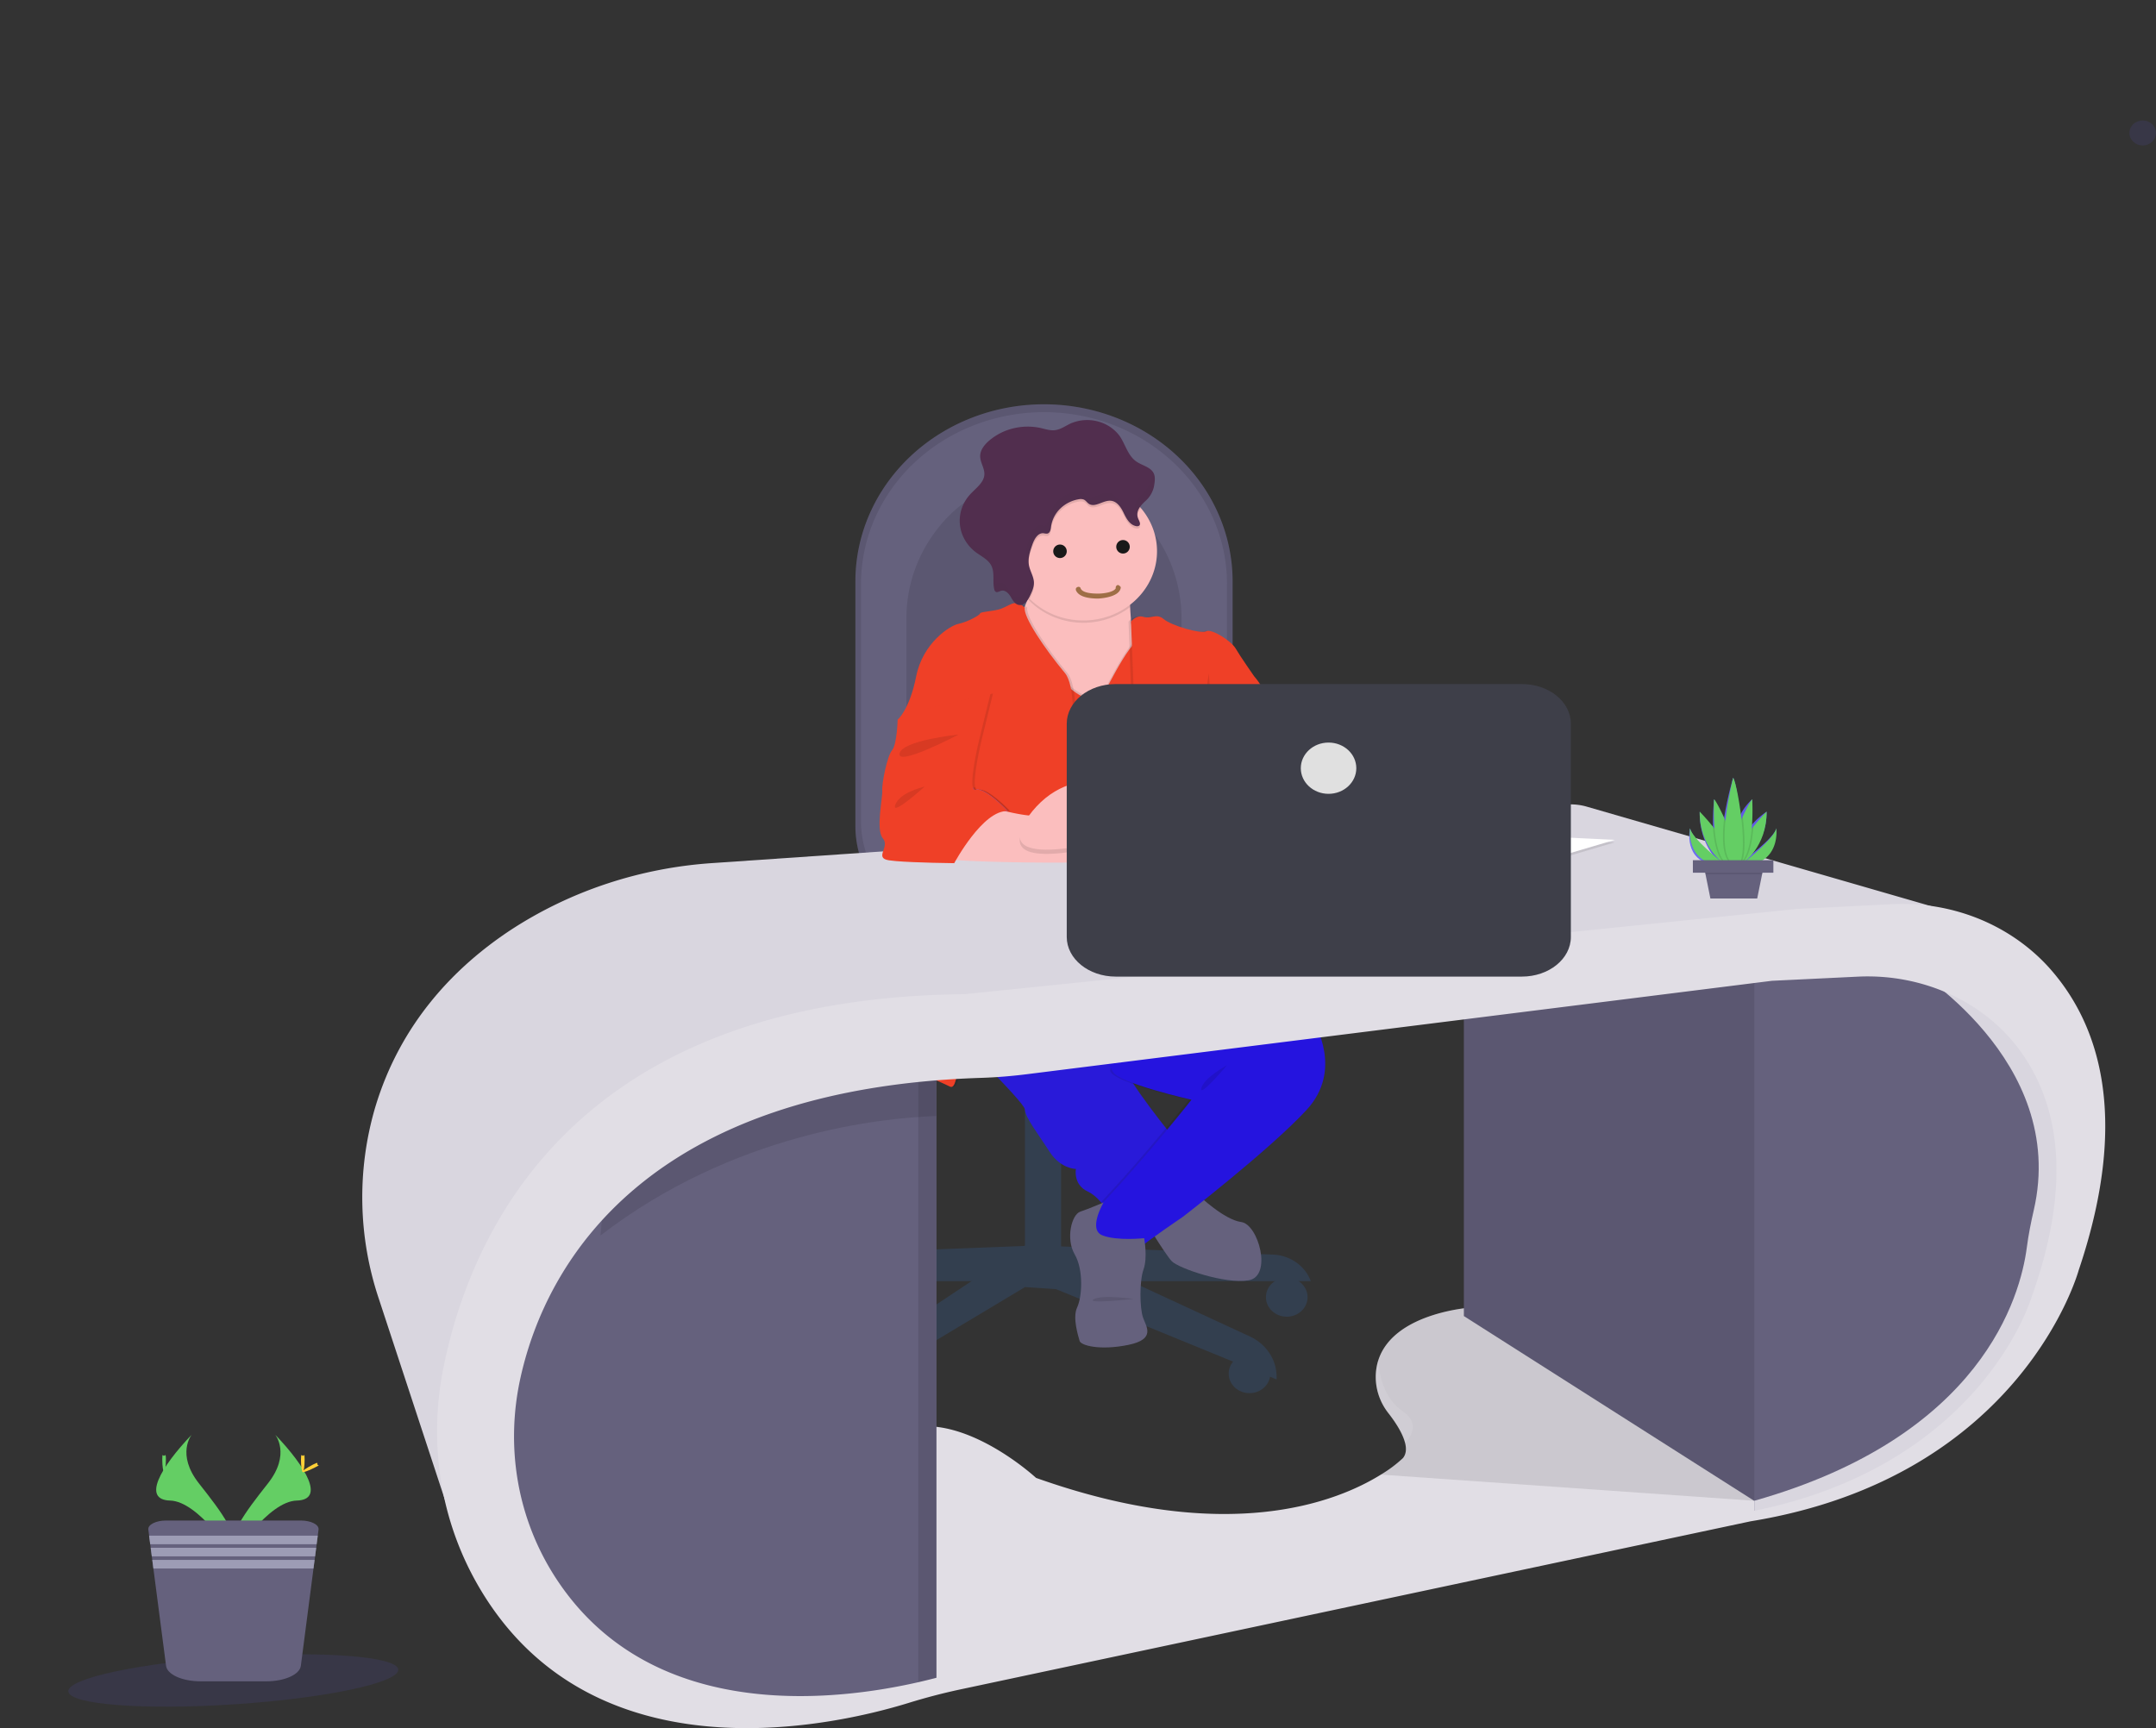 <svg width="479" height="384" fill="none" xmlns="http://www.w3.org/2000/svg"><rect width="100%" height="100%" fill="#333333" stroke="none"/><g clip-path="url(#clip0)"><path d="M283.595 208h-72.107c-2.479 0-4.488 1.856-4.488 4.146v2.29c0 2.29 2.009 4.146 4.488 4.146h72.107c2.478 0 4.488-1.856 4.488-4.146v-2.29c0-2.29-2.01-4.146-4.488-4.146z" fill="#535461"/><path d="M190.044 129.169v54.358a23.054 23.054 0 001.97 9.319 24.296 24.296 0 005.622 7.9 26.121 26.121 0 008.416 5.276 27.412 27.412 0 009.927 1.848h34.575a24.604 24.604 0 008.92-1.663 23.446 23.446 0 007.562-4.743 21.813 21.813 0 005.048-7.102 20.7 20.7 0 001.765-8.375v-56.818c0-10.432-4.414-20.438-12.273-27.815-7.858-7.376-18.516-11.52-29.629-11.52-11.114 0-21.772 4.144-29.63 11.52-7.858 7.377-12.273 17.383-12.273 27.815z" fill="#65617D"/><path opacity=".1" d="M190.044 129.169v54.358a23.054 23.054 0 001.97 9.319 24.296 24.296 0 005.622 7.9 26.121 26.121 0 008.416 5.276 27.412 27.412 0 009.927 1.848h34.575a24.604 24.604 0 008.92-1.663 23.446 23.446 0 007.562-4.743 21.813 21.813 0 005.048-7.102 20.7 20.7 0 001.765-8.375v-56.818c0-10.432-4.414-20.438-12.273-27.815-7.858-7.376-18.516-11.52-29.629-11.52-11.114 0-21.772 4.144-29.63 11.52-7.858 7.377-12.273 17.383-12.273 27.815z" fill="#000"/><path d="M191.291 129.752v52.744a22.365 22.365 0 001.913 9.041 23.558 23.558 0 005.454 7.663 25.31 25.31 0 008.165 5.119 26.577 26.577 0 009.63 1.794h33.55a23.872 23.872 0 008.65-1.611 22.732 22.732 0 007.334-4.598 21.18 21.18 0 004.9-6.883 20.078 20.078 0 001.717-8.12v-55.149c0-10.122-4.283-19.83-11.908-26.988-7.624-7.157-17.965-11.178-28.748-11.178-10.783 0-21.124 4.02-28.749 11.178-7.625 7.158-11.908 16.866-11.908 26.988z" fill="#65617D"/><path opacity=".1" d="M201.387 137.547v43.867c-.02 3.969 1.157 7.862 3.393 11.23 3.418 5.086 9.092 8.411 15.519 8.411h25.222c6.127 0 11.495-3.362 14.48-8.411a18.063 18.063 0 002.507-9.246v-45.851c0-17.528-13.682-31.74-30.561-31.74-8.436 0-16.075 3.551-21.606 9.298-5.838 6.184-9.028 14.179-8.954 22.442z" fill="#000"/><path d="M285.878 292.576c2.554 0 4.624-1.944 4.624-4.342 0-2.398-2.07-4.341-4.624-4.341-2.555 0-4.625 1.943-4.625 4.341s2.07 4.342 4.625 4.342zM277.602 309.563c2.554 0 4.625-1.944 4.625-4.341 0-2.398-2.071-4.342-4.625-4.342s-4.624 1.944-4.624 4.342c0 2.397 2.07 4.341 4.624 4.341zM195.092 312.636c2.555 0 4.625-1.944 4.625-4.341 0-2.398-2.07-4.342-4.625-4.342-2.554 0-4.624 1.944-4.624 4.342 0 2.397 2.07 4.341 4.624 4.341zM176.658 290.478c2.554 0 4.625-1.944 4.625-4.342 0-2.397-2.071-4.341-4.625-4.341s-4.625 1.944-4.625 4.341c0 2.398 2.071 4.342 4.625 4.342zM234.632 211.564h-5.792v33.969h5.792v-33.969z" fill="#333F4F"/><path opacity=".1" d="M234.632 240.034h-5.792v5.502h5.792v-5.502z" fill="#333F4F"/><path d="M227.721 279.015h8.028v-37.69h-8.028v37.69z" fill="#333F4F"/><path d="M177.662 278.771l52.556-2.02v7.925h-60.992c.608-1.668 1.74-3.124 3.245-4.178a9.719 9.719 0 015.191-1.727zM282.778 278.771l-52.56-2.02v7.925h60.997c-.609-1.668-1.74-3.124-3.246-4.178a9.713 9.713 0 00-5.191-1.727z" fill="#333F4F"/><path d="M235.754 277.559l41.957 19.419c1.776.825 3.271 2.1 4.316 3.681a9.517 9.517 0 011.594 5.265v.588l-49.004-20.057-6.896-.462-40.75 24.425a9.421 9.421 0 01.787-5.311c.773-1.67 2.019-3.109 3.601-4.162l36.362-24.172 8.033.786z" fill="#333F4F"/><path opacity=".1" d="M228.845 211.564v3.662a84.44 84.44 0 003.098.056c.911 0 1.807 0 2.689-.042v-3.676h-5.787z" fill="#333F4F"/><path d="M231.942 213.991c11.803 0 21.37-2.627 21.37-5.867 0-3.241-9.567-5.867-21.37-5.867-11.802 0-21.37 2.626-21.37 5.867 0 3.24 9.568 5.867 21.37 5.867z" fill="#333F4F"/><path d="M210.76 208.12c.02.326.111.645.268.937a2.4 2.4 0 00.643.76c.212.192.439.368.68.527 3.181 2.136 10.835 3.643 19.774 3.643s16.656-1.521 19.823-3.676c.158-.102.31-.213.453-.332a2.59 2.59 0 00.766-.812c.19-.319.303-.673.333-1.038 0-3.236-9.565-5.867-21.375-5.867-11.811 0-21.365 2.617-21.365 5.858z" fill="#333F4F"/><path opacity=".1" d="M210.76 208.12c.02.326.111.645.268.937a2.4 2.4 0 00.643.76c.212.192.439.368.68.527 3.181 2.136 10.835 3.643 19.774 3.643s16.656-1.521 19.823-3.676c.158-.102.31-.213.453-.332a2.59 2.59 0 00.766-.812c.19-.319.303-.673.333-1.038 0-3.236-9.565-5.867-21.375-5.867-11.811 0-21.365 2.617-21.365 5.858z" fill="#333F4F"/><path opacity=".1" d="M210.578 208.12c.02.326.111.645.268.937a2.4 2.4 0 00.643.76c2.724-.634 4.605-1.165 4.605-1.165s18.834.989 36.126 1.327a2.58 2.58 0 00.766-.812c.19-.319.303-.673.332-1.038 0-3.236-9.564-5.867-21.375-5.867-11.81 0-21.365 2.617-21.365 5.858z" fill="#333F4F"/><path opacity=".1" d="M195.803 195.996c2.316 3.126 5.404 5.68 9.001 7.441a26.433 26.433 0 0011.65 2.675h33.549a23.738 23.738 0 0011.04-2.697c3.374-1.771 6.207-4.326 8.227-7.419h-73.467z" fill="#333F4F"/><path opacity=".1" d="M210.76 208.12c.02.326.111.645.268.937a2.4 2.4 0 00.643.76c.212.192.439.368.68.527 13.187.752 26.411.741 39.597-.033.158-.102.31-.213.453-.332a2.59 2.59 0 00.766-.812c.19-.319.303-.673.333-1.038 0-3.236-9.565-5.867-21.375-5.867-11.811 0-21.365 2.617-21.365 5.858z" fill="#333F4F"/><path d="M191.553 207.583a344.763 344.763 0 0081.155 0 5.997 5.997 0 002.181-.4 5.699 5.699 0 001.851-1.154c.53-.495.95-1.084 1.237-1.732a5.045 5.045 0 00.435-2.045c0-1.414-.599-2.77-1.664-3.77-1.065-.999-2.509-1.561-4.015-1.561h-81.18c-1.506 0-2.951.562-4.016 1.561-1.065 1-1.663 2.356-1.663 3.77 0 1.414.598 2.77 1.663 3.769 1.065 1 2.51 1.562 4.016 1.562z" fill="#333F4F"/><path d="M266.349 265.645s5.6 5.382 9.421 5.895c3.822.513 6.964 12.049 1.64 12.946-5.324.896-15.568-2.691-17.07-4.231-1.502-1.54-6.964-10.634-6.964-10.634l12.973-3.976z" fill="#65617D"/><path d="M235.489 208.216s13.657 24.481 13.928 27.815c.271 3.333 11.88 17.458 11.88 17.458l-14.475 17.153s-1.911-4.36-5.186-5.9c-3.276-1.539-2.596-4.998-2.596-4.998s-3.413 0-5.871-3.846c-2.457-3.847-5.462-7.689-5.462-9.344 0-1.656-18.025-19.1-18.025-19.1l1.364-18.586 3.689-5.895 20.754 5.243z" fill="#291AD9"/><path opacity=".1" d="M270.994 209.627l.118.097c1.655 1.387 20.227 16.839 20.227 17.204 0 .365 6.689 10.768-1.64 19.742-8.328 8.974-27.447 23.714-27.447 23.714s-8.329 5.64-9.422 6.796c-1.093 1.156-17.612 0-7.782-10.514 9.831-10.513 19.115-22.303 19.115-22.303s-16.386-3.699-17.474-6.279c-1.089-2.58 21.571-34.611 21.571-34.611l2.734 6.154z" fill="#000"/><path d="M271.54 209.627l.118.097c1.655 1.387 20.228 16.839 20.228 17.204 0 .365 6.688 10.768-1.641 19.742-8.328 8.974-27.447 23.714-27.447 23.714s-8.328 5.64-9.422 6.796c-1.093 1.156-17.617 0-7.781-10.514 9.835-10.513 19.114-22.303 19.114-22.303s-16.386-3.699-17.479-6.279c-1.094-2.58-22.656-33.973-22.656-33.973l44.242-.638 2.724 6.154z" fill="#2514DF"/><path d="M224.294 140.678l1.635 13.972s16.795 6.283 17.208 6.154c.414-.13 11.195-9.247 9.422-15.258-.891-3.019-1.3-7.208-1.477-10.634-.178-3.426-.153-6.033-.153-6.033s-24.443-8.207-22.257-2.566c.793 2.048.434 4.503-.344 6.796a30.965 30.965 0 01-4.034 7.569z" fill="#FBBEBE"/><path opacity=".1" d="M228.318 133.099c.148.162.301.315.453.463 2.847 2.831 6.732 4.544 10.871 4.791 4.14.247 8.225-.989 11.43-3.46-.187-3.393-.152-6.033-.152-6.033s-24.444-8.207-22.257-2.566c.793 2.057.434 4.512-.345 6.805z" fill="#000"/><path d="M224.293 122.498c.001 3.041.963 6.014 2.763 8.542 1.8 2.528 4.359 4.498 7.352 5.661a17.364 17.364 0 009.463.874c3.177-.593 6.096-2.058 8.386-4.208 2.291-2.15 3.851-4.89 4.483-7.872a14.509 14.509 0 00-.931-8.884c-1.239-2.81-3.338-5.212-6.031-6.902-2.693-1.69-5.86-2.592-9.099-2.593a17.224 17.224 0 00-6.287 1.144 16.402 16.402 0 00-5.33 3.332 15.252 15.252 0 00-3.549 5.004 14.477 14.477 0 00-1.22 5.902z" fill="#FBBEBE"/><path d="M239 131.038c.606 1.791 3.464 1.962 5.023 1.962 1.386-.085 4.503-.512 4.936-2.218a.429.429 0 00.012-.34.443.443 0 00-.237-.248l-.086-.085c-.52-.427-1.126.511-.52.938l.087.085-.26-.597c-.26 1.109-3.031 1.365-3.897 1.365-.866 0-3.551 0-3.984-1.194-.173-.597-1.213-.256-1.039.341l-.035-.009z" fill="#9E6E46"/><path opacity=".1" d="M244.501 155.167s6.403-13.353 8.604-13.353c2.202 0 5.605 69.07 5.605 69.07l-33.451.49-1.369-36.262 6.821-32.123s6.142 12.673 13.79 12.178z" fill="#000"/><path opacity=".1" d="M244.502 156.194s6.402-13.352 8.604-13.352c2.201 0 5.605 69.065 5.605 69.065l-37.958.541 3.137-36.308 6.831-32.147s6.132 12.696 13.781 12.201z" fill="#000"/><path d="M244.502 155.681s6.402-13.353 8.604-13.353c2.201 0 5.605 69.088 5.605 69.088l-37.958.541 3.137-36.308 6.831-32.146s6.132 12.673 13.781 12.178z" fill="#EF4027"/><path opacity=".1" d="M250.728 138.134s1.147-1.576 2.787-1.063c1.64.513 2.867-.897 4.507.513 1.64 1.41 8.19 3.333 9.421 2.691 1.232-.643 5.595 2.182 6.556 3.846.96 1.665 4.092 6.154 4.092 6.154s2.734 3.075 2.325 4.744c-.409 1.669.956 3.588 2.591 4.355 1.635.768 4.925 8.461 4.925 8.461s-.892 10.292 2.792 12.081c3.684 1.789.956 9.617.956 9.617l-17.415-3.879-4.926-10.514s1.911 30.769 4.231 33.585c2.32 2.815 2.596 4.623 2.596 4.623s-9.013 1.794-10.924 3.329c-1.911 1.535-6.964-.384-6.964-.384l-4.925-40.889s-1.773-7.694-1.773-11.665c0-3.972-.852-25.605-.852-25.605z" fill="#000"/><path d="M251.273 138.134s1.148-1.576 2.788-1.063c1.64.513 2.866-.897 4.507.513 1.64 1.41 8.19 3.333 9.421 2.691 1.232-.643 5.595 2.182 6.551 3.846.955 1.665 4.097 6.154 4.097 6.154s2.734 3.075 2.325 4.744c-.409 1.669.955 3.588 2.591 4.355 1.635.768 4.925 8.461 4.925 8.461s-.882 10.287 2.807 12.081c.921.462 1.443 1.447 1.704 2.696 1.059 5.021-3.329 9.616-8.781 9.459l-9.358-3.643-4.925-13.288s1.911 30.769 4.23 33.585c2.32 2.815 2.596 4.623 2.596 4.623s-9.013 1.794-10.924 3.329c-1.911 1.535-6.964-.384-6.964-.384l-4.925-40.889s-1.773-7.694-1.773-11.665c0-3.972-.892-25.605-.892-25.605z" fill="#EF4027"/><path opacity=".1" d="M281.365 160.401s-1.64 4.23-6.146 3.847c-4.507-.384 6.146-3.847 6.146-3.847zM277.001 153.993s-3.004.513-4.098 2.945c-1.093 2.432 4.098-2.945 4.098-2.945zM268.56 149.633c0 .513-1.916 9.487 0 13.204 1.915 3.718 1.635 8.078 1.635 8.078l-1.635-21.282zM228.229 135.047s-1.069-1.179-2.162-1.05c-1.094.13-1.773.768-3.143 1.281-1.369.513-4.639.643-4.639 1.027 0 .383-2.871 1.923-4.782 2.311-1.911.389-7.92 4.231-9.422 11.665-1.502 7.435-4.098 9.612-4.098 9.612l14.475 6.677s-11.194 44.607-12.559 47.811c-1.364 3.204-1.477 22.192-1.477 22.192s8.865 3.699 11.194 4.869c2.33 1.169 1.365-11.023 6.147-18.073 4.782-7.051 10.239-17.306 10.239-17.306l8.304-21.924s5.329-29.225.822-34.611c-4.506-5.387-9.308-12.548-8.899-14.481z" fill="#000"/><path d="M227.682 135.047s-1.069-1.179-2.162-1.05c-1.094.13-1.773.768-3.143 1.281-1.369.513-4.639.643-4.639 1.027 0 .383-2.866 1.923-4.782 2.311-1.916.389-7.93 4.226-9.407 11.661-1.478 7.434-4.093 9.612-4.093 9.612l14.436 6.681s-11.195 44.607-12.559 47.811c-1.365 3.204-1.478 22.192-1.478 22.192s8.865 3.699 11.195 4.869c2.329 1.169 1.364-11.069 6.141-18.101 4.778-7.032 10.24-17.306 10.24-17.306l8.328-21.896s5.329-29.225.822-34.611c-4.506-5.387-9.308-12.548-8.899-14.481z" fill="#EF4027"/><path opacity=".1" d="M198.073 191.166c.404.06.921.12 1.517.171 4.374.375 12.958.463 12.958.463s6.403-11.924 11.879-11.559c0 0-5.053-5.382-7.097-4.739-.344.106-.561-.13-.665-.592-.546-2.312 1.345-10.171 1.345-10.171l2.595-10.634-15.021 3.458c-1.364.259-5.6 2.312-5.6 2.312s-.133 5.511-1.226 6.796c-1.094 1.285-2.32 7.435-2.187 8.97.133 1.535-1.502 8.719.138 10.634 1.64 1.914-2.024 4.378 1.364 4.891z" fill="#000"/><path d="M254.194 275.127s.822 4.23-.133 6.935c-.956 2.705-.823 8.59-.138 10.634.684 2.044 3.004 4.868-3.275 6.149-6.28 1.281-10.515.13-10.791-.897-.276-1.026-1.635-5.127-.547-7.434 1.089-2.307 1.478-8.322-.547-11.795-2.024-3.472-.679-8.844 1.232-9.482 1.911-.638 5.191-2.053 5.191-2.053s-3.551 6.01-.276 7.309c3.275 1.3 9.284.634 9.284.634z" fill="#65617D"/><path opacity=".1" d="M224.293 122.499c-.009 3.929 1.594 7.711 4.477 10.56a.583.583 0 00.039-.074c.493-.976.951-1.989.912-3.057-.045-1.289-.838-2.455-1.094-3.731-.32-1.609.241-3.236.793-4.799.404-1.137 1.187-2.52 2.463-2.381.246.059.499.087.753.083.675-.097.813-.924.892-1.562a6.92 6.92 0 012.023-3.992 7.727 7.727 0 014.148-2.093 2.017 2.017 0 011.078.07c.493.198.734.679 1.163.957 1.384.901 3.147-.823 4.831-.689 1.433.111 2.305 1.484 2.896 2.714.591 1.229 1.325 2.63 2.729 2.917a.905.905 0 00.665-.069c.433-.301.133-.925-.089-1.387-.576-1.221-.192-2.187.492-3.056-2.119-2.491-5.01-4.303-8.274-5.184a17.407 17.407 0 00-9.943.267c-3.204 1.054-5.981 3.017-7.945 5.617-1.965 2.601-3.019 5.71-3.019 8.898l.01-.009z" fill="#000"/><path d="M252.963 115.442c.221.463.527 1.101.083 1.387a.879.879 0 01-.66.07c-1.403-.282-2.142-1.688-2.733-2.918-.591-1.23-1.477-2.603-2.891-2.714-1.684-.134-3.448 1.591-4.836.689-.424-.277-.685-.758-1.158-.957a2.036 2.036 0 00-1.078-.065 7.732 7.732 0 00-4.15 2.09 6.923 6.923 0 00-2.026 3.99c-.069.634-.212 1.466-.887 1.563a3.038 3.038 0 01-.754-.083c-1.27-.139-2.048 1.239-2.462 2.376-.552 1.558-1.113 3.195-.793 4.804.256 1.276 1.049 2.441 1.093 3.736.035 1.063-.443 2.08-.911 3.051-.468.971-1.241 2.108-2.364 1.97-.926-.111-1.433-1.031-1.876-1.803-.444-.772-1.241-1.595-2.138-1.355-.404.111-.817.43-1.182.236a.83.83 0 01-.234-.246.773.773 0 01-.111-.314c-.438-1.789.192-3.805-.738-5.423-.714-1.244-2.162-1.919-3.34-2.802a9.139 9.139 0 01-2.443-2.745 8.588 8.588 0 01-1.108-3.423c-.121-1.2.017-2.41.404-3.558a8.856 8.856 0 011.852-3.127c1.261-1.387 3.073-2.608 3.177-4.425.074-1.387-.921-2.658-.931-4.045-.01-1.387.911-2.552 1.97-3.472a12.986 12.986 0 015.347-2.738 13.524 13.524 0 016.089-.092c1.059.24 2.123.61 3.201.486 1.256-.148 2.3-.925 3.448-1.47a9.293 9.293 0 016.011-.495c2.003.507 3.749 1.666 4.928 3.268 1.29 1.891 1.797 4.356 3.728 5.683 1.266.869 3.088 1.197 3.787 2.515.419.795.301 1.734.173 2.607-.199 1.438-.935 2.762-2.079 3.736-1.187 1.147-2.196 2.344-1.408 4.013z" fill="#512E4E"/><g opacity=".1" fill="#000"><path opacity=".1" d="M218.113 102.977a6.516 6.516 0 01-.291-1.068c.128.348.225.705.291 1.068zM252.688 114.323a3.974 3.974 0 00-.271-.684c-.788-1.674.222-2.867 1.399-3.986 1.14-.975 1.875-2.299 2.073-3.735.067-.392.106-.787.119-1.184.096.116.182.24.256.37.418.795.3 1.734.172 2.608-.198 1.437-.935 2.761-2.078 3.735-.897.865-1.695 1.762-1.67 2.876zM221.886 129.488c.896-.245 1.694.587 2.137 1.355.444.767.951 1.692 1.877 1.803 1.123.134 1.896-1.003 2.364-1.97.468-.966.95-1.988.911-3.051a3.517 3.517 0 00-.039-.384c.32.691.518 1.427.586 2.178.034 1.063-.444 2.08-.912 3.051-.467.971-1.241 2.109-2.364 1.97-.925-.111-1.433-1.031-1.876-1.803-.443-.772-1.241-1.595-2.138-1.355-.403.111-.817.43-1.182.236a.83.83 0 01-.234-.246.772.772 0 01-.11-.314 6.7 6.7 0 01-.163-1.22c.355.148.759-.157 1.143-.25zM216.281 120.939c1.177.883 2.63 1.558 3.344 2.801a4.24 4.24 0 01.493 1.734c-.724-1.202-2.143-1.872-3.3-2.741-1.818-1.375-3.042-3.322-3.448-5.479a9.069 9.069 0 002.911 3.685zM228.599 125.471a9.673 9.673 0 01-.517-1.581c-.32-1.609.241-3.237.793-4.804.404-1.137 1.187-2.515 2.462-2.377.246.06.5.088.754.084.674-.097.817-.925.886-1.568a6.942 6.942 0 012.03-3.985 7.727 7.727 0 014.146-2.09 1.98 1.98 0 011.079.065c.492.199.734.68 1.157.957 1.389.925 3.152-.823 4.837-.689 1.428.111 2.305 1.484 2.896 2.714.591 1.23 1.33 2.631 2.728 2.917a.876.876 0 00.66-.069.491.491 0 00.217-.384c.044.27.127.533.246.782.222.462.527 1.1.084 1.387a.882.882 0 01-.66.069c-1.404-.282-2.143-1.688-2.734-2.917-.591-1.23-1.477-2.603-2.891-2.714-1.684-.134-3.447 1.59-4.836.689-.424-.278-.685-.759-1.157-.957a2.02 2.02 0 00-1.079-.065 7.715 7.715 0 00-4.149 2.09 6.924 6.924 0 00-2.027 3.99c-.069.633-.212 1.465-.887 1.562a2.934 2.934 0 01-.753-.083c-1.271-.139-2.049 1.239-2.463 2.377-.527 1.498-1.054 3.06-.822 4.6z"/></g><path opacity=".1" d="M199.609 191.337c4.374.375 12.958.463 12.958.463s6.403-11.924 11.88-11.559c0 0-5.054-5.382-7.097-4.739-.345.106-.562-.13-.665-.592-5.349 1.535-15.544 5.285-16.544 11.868-.285 1.794-.458 3.292-.532 4.559z" fill="#000"/><path d="M199.043 191.337c4.373.375 12.958.463 12.958.463s6.403-11.924 11.879-11.559c0 0-5.048-5.382-7.097-4.739-.345.106-.556-.13-.665-.592-5.348 1.535-15.543 5.285-16.543 11.868a65.882 65.882 0 00-.532 4.559z" fill="#6C63FF"/><path opacity=".1" d="M237.399 225.647s-12.313-2.82-14.199-1.28c-1.887 1.539 14.199 1.28 14.199 1.28zM272.63 236.675s-5.186 2.82-5.733 5.127c-.547 2.307 5.733-5.127 5.733-5.127zM251.875 288.627s-7.102-1.026-8.92.083c-1.817 1.11 8.92-.083 8.92-.083z" fill="#000"/><path d="M180.929 378.11s27.521-1.387 34.229-5.086c6.708-3.698 16.204-3.698 16.253-3.698l109.583-22.443 45.557-10.171 8.127-1.003-26.842-28.832-.817-.333-39.569-16.067s-17.73.925-21.232 11.772c-.24.764-.405 1.547-.492 2.339-.368 3.381.63 6.769 2.797 9.492 1.399 1.799 3.118 4.342 3.66 6.589.305 1.266.236 2.436-.493 3.328a28.672 28.672 0 01-4.866 3.648c-9.648 6.011-34.037 15.914-76.644.745 0 0-18.223-16.876-32.013-9.71-13.791 7.167-17.238 59.43-17.238 59.43z" fill="#E1DEE5"/><path opacity=".1" d="M312.163 320.687c.306 1.267.237 2.437-.492 3.329a28.712 28.712 0 01-4.866 3.648l82.948 5.811-22.734-26.931-39.568-16.067s-17.731.925-21.232 11.772a12.279 12.279 0 00-.493 2.339c-.368 3.381.631 6.769 2.798 9.492 1.379 1.826 3.097 4.36 3.639 6.607z" fill="#000"/><path d="M393.2 214.672l-67.967 1.387v76.375l64.519 41.06 15.514-13.408-3.201-44.385 3.201-41.38-12.066-19.649z" fill="#65617D"/><path d="M431.862 202.17l-79.353-22.937a12.675 12.675 0 00-4.433-.462l-189.567 12.992c-16.214 1.042-31.82 6.209-45.143 14.947-12.269 8.124-24.419 20.593-30.043 39.47a70.944 70.944 0 00.852 42.448l16.72 50.858s-12.559-110.5 112.785-116.048l218.182-21.268z" fill="#D9D6DF"/><path opacity=".1" d="M308.503 314.098c1.399 1.799 3.118 4.342 3.659 6.589 2.148-2.335 2.611-4.97-.492-7.074-3.886-2.654-5.181-7.259-5.472-11.346-.24.764-.405 1.547-.492 2.339-.368 3.382.63 6.769 2.797 9.492z" fill="#fff"/><path d="M109.515 326.54l9.357 29.821 21.178 19.419 26.596 5.086 41.371-6.936V235.921s-7.142-4.393-7.881-4.393c-.738 0-20.685 3.006-20.685 3.006l-45.163 30.408-1.872 1.262-20.193 28.203-2.708 32.133z" fill="#65617D"/><path d="M208.016 230.16v143.789l-3.99.671V230.16h3.99z" fill="#65617D"/><path opacity=".1" d="M393.2 214.672l-67.967 1.387v76.375l64.519 41.06 15.514-13.408-3.201-44.385 3.201-41.38-12.066-19.649zM208.016 230.16v143.789l-3.99.671V230.16h3.99z" fill="#000"/><path opacity=".1" d="M133.401 274.545c29.551-22.794 62.401-26.146 74.616-26.562v-12.062s-7.142-4.393-7.881-4.393c-.738 0-20.685 3.006-20.685 3.006l-45.163 30.408-.887 9.603z" fill="#000"/><path d="M461.905 262.275s-3.049 7.564-6.319 16.371c-2.896 7.828-5.97 16.645-7.225 22.003-.493 2.049-1.729 4.161-3.478 6.228-7.973 9.501-26.349 18.707-29.521 21.975-3.866 3.986-25.61 6.857-25.61 6.857V213.054l14.529-4.393h18.469l23.887 10.172 12.313 17.107 2.955 26.335z" fill="#65617D"/><path d="M208.475 190.527c.956 1.091 29.975 1.345 31.477 1.026l2.728-.578s14.007 7.079 23.641-4.503a23.3 23.3 0 001.211-1.586c9.629-13.778-22.463-3.699-22.463-3.699s-12.288.065-15.43.065h-.325c-3.266-.125-9.777-1.983-9.777-1.983s-12.012 10.171-11.062 11.258z" fill="#FBBEBE"/><path opacity=".1" d="M250.831 186.375s12.288.065 15.43.097h.074a23.3 23.3 0 001.211-1.586c9.629-13.778-22.463-3.699-22.463-3.699s-12.288.065-15.43.065h-.325c-.311.379-.616.777-.916 1.198-9.796 13.657 22.419 3.925 22.419 3.925z" fill="#000"/><path d="M276.332 187.642s-6.94-2.063-10.082-2.095c-3.142-.032-15.43-.092-15.43-.092s-32.205 9.709-22.419-3.953c9.786-13.663 24.926-5.831 24.926-5.831l2.733-.55c1.507-.305 30.536.255 31.462 1.355.925 1.1-11.19 11.166-11.19 11.166z" fill="#FBBEBE"/><path d="M290.724 179.916s-.197 8.891-6.763 9.4c-13.79 1.058-10.283-3.944-10.283-3.944l1.192-9.959 6.496-5.52s2.852 1.229 3.221 1.021c.369-.208 6.137 9.002 6.137 9.002z" fill="#6C63FF"/><path d="M197.525 191.166c.404.06.921.12 1.517.171 4.374.375 12.958.463 12.958.463s6.403-11.924 11.88-11.559c0 0-5.049-5.382-7.098-4.739-.344.106-.556-.13-.664-.592-.542-2.312 1.344-10.171 1.344-10.171l2.596-10.634-15.032 3.476c-1.364.259-5.595 2.312-5.595 2.312s-.138 5.511-1.231 6.797c-1.093 1.285-2.32 7.434-2.187 8.969.133 1.535-1.502 8.72.138 10.634 1.64 1.914-2.039 4.36 1.374 4.873z" fill="#EF4027"/><path opacity=".1" d="M212.957 163.221s-12.559 1.28-13.106 4.23c-.547 2.95 13.106-4.23 13.106-4.23zM205.446 174.757c-.818.259-5.595 1.41-6.55 4.105-.956 2.696 6.55-4.105 6.55-4.105z" fill="#000"/><g opacity=".8" fill="#000"><path opacity=".8" d="M294.014 167.891a.225.225 0 00.231-.218c0-.12-.103-.217-.231-.217s-.232.097-.232.217.104.218.232.218zM292.851 168.196c.127 0 .231-.098.231-.218s-.104-.217-.231-.217c-.128 0-.232.097-.232.217s.104.218.232.218zM291.408 168.626c.128 0 .232-.098.232-.218s-.104-.217-.232-.217-.231.097-.231.217.103.218.231.218zM288.822 169.149c.128 0 .232-.097.232-.217s-.104-.218-.232-.218a.225.225 0 00-.231.218c0 .12.103.217.231.217zM286.099 169.458c.128 0 .231-.097.231-.217a.225.225 0 00-.231-.218c-.128 0-.232.098-.232.218s.104.217.232.217zM283.281 169.583c.128 0 .232-.097.232-.217s-.104-.218-.232-.218a.225.225 0 00-.231.218c0 .12.103.217.231.217zM279.229 169.06c.127 0 .231-.098.231-.218s-.104-.217-.231-.217c-.128 0-.232.097-.232.217s.104.218.232.218zM280.572 169.365c.128 0 .232-.098.232-.218s-.104-.217-.232-.217-.231.097-.231.217.103.218.231.218zM276.726 168.626c.127 0 .231-.098.231-.218s-.104-.217-.231-.217c-.128 0-.232.097-.232.217s.104.218.232.218zM277.933 168.844c.128 0 .231-.097.231-.217a.225.225 0 00-.231-.218c-.128 0-.232.098-.232.218s.104.217.232.217zM275.401 168.196c.128 0 .232-.098.232-.218s-.104-.217-.232-.217c-.127 0-.231.097-.231.217s.104.218.231.218zM290.088 168.935a.225.225 0 00.231-.218c0-.12-.103-.217-.231-.217s-.232.097-.232.217.104.218.232.218zM287.423 169.365a.225.225 0 00.231-.218c0-.12-.103-.217-.231-.217s-.232.097-.232.217.104.218.232.218zM284.533 169.583c.128 0 .232-.097.232-.217s-.104-.218-.232-.218a.225.225 0 00-.231.218c0 .12.103.217.231.217zM281.897 169.583c.128 0 .232-.097.232-.217s-.104-.218-.232-.218c-.127 0-.231.098-.231.218s.104.217.231.217z"/></g><g opacity=".8" fill="#000"><path opacity=".8" d="M294.014 168.95a.224.224 0 00.231-.218c0-.12-.103-.217-.231-.217s-.232.097-.232.217c0 .121.104.218.232.218zM292.851 169.259c.127 0 .231-.098.231-.218s-.104-.217-.231-.217c-.128 0-.232.097-.232.217s.104.218.232.218zM291.408 169.689c.128 0 .232-.098.232-.218s-.104-.217-.232-.217-.231.097-.231.217.103.218.231.218zM288.822 170.212c.128 0 .232-.097.232-.217s-.104-.218-.232-.218a.225.225 0 00-.231.218c0 .12.103.217.231.217zM286.099 170.522c.128 0 .231-.097.231-.217s-.103-.217-.231-.217-.232.097-.232.217.104.217.232.217zM283.281 170.642c.128 0 .232-.097.232-.217s-.104-.218-.232-.218a.225.225 0 00-.231.218c0 .12.103.217.231.217zM279.229 170.119c.127 0 .231-.097.231-.217s-.104-.218-.231-.218c-.128 0-.232.098-.232.218s.104.217.232.217zM280.572 170.43c.128 0 .232-.098.232-.218s-.104-.217-.232-.217-.231.097-.231.217.103.218.231.218zM276.726 169.689c.127 0 .231-.098.231-.218s-.104-.217-.231-.217c-.128 0-.232.097-.232.217s.104.218.232.218zM277.933 169.907a.225.225 0 00.231-.218c0-.12-.103-.217-.231-.217s-.232.097-.232.217.104.218.232.218zM275.401 169.259c.128 0 .232-.098.232-.218s-.104-.217-.232-.217c-.127 0-.231.097-.231.217s.104.218.231.218zM290.088 169.994c.128 0 .231-.097.231-.217a.224.224 0 00-.231-.218c-.128 0-.232.097-.232.218 0 .12.104.217.232.217zM287.423 170.43a.225.225 0 00.231-.218c0-.12-.103-.217-.231-.217s-.232.097-.232.217.104.218.232.218zM284.533 170.642c.128 0 .232-.097.232-.217s-.104-.218-.232-.218a.225.225 0 00-.231.218c0 .12.103.217.231.217zM281.897 170.642c.128 0 .232-.097.232-.217s-.104-.218-.232-.218c-.127 0-.231.098-.231.218s.104.217.231.217z"/></g><g opacity=".8" fill="#000"><path opacity=".8" d="M294.014 170.013c.128 0 .231-.097.231-.217a.225.225 0 00-.231-.218c-.128 0-.232.098-.232.218s.104.217.232.217zM292.851 170.318c.127 0 .231-.097.231-.217s-.104-.218-.231-.218c-.128 0-.232.098-.232.218s.104.217.232.217zM291.408 170.748c.128 0 .232-.097.232-.217s-.104-.218-.232-.218a.225.225 0 00-.231.218c0 .12.103.217.231.217zM288.822 171.271c.128 0 .232-.097.232-.217s-.104-.217-.232-.217-.231.097-.231.217.103.217.231.217zM286.099 171.58c.128 0 .231-.097.231-.217s-.103-.217-.231-.217-.232.097-.232.217.104.217.232.217zM283.281 171.705c.128 0 .232-.097.232-.217s-.104-.217-.232-.217-.231.097-.231.217.103.217.231.217zM279.229 171.182c.127 0 .231-.097.231-.217s-.104-.218-.231-.218c-.128 0-.232.098-.232.218s.104.217.232.217zM280.572 171.487c.128 0 .232-.097.232-.217s-.104-.218-.232-.218a.225.225 0 00-.231.218c0 .12.103.217.231.217zM276.726 170.748c.127 0 .231-.097.231-.217s-.104-.218-.231-.218c-.128 0-.232.098-.232.218s.104.217.232.217zM277.933 170.966c.128 0 .231-.097.231-.217s-.103-.217-.231-.217-.232.097-.232.217.104.217.232.217zM275.401 170.318c.128 0 .232-.097.232-.217s-.104-.218-.232-.218c-.127 0-.231.098-.231.218s.104.217.231.217zM290.088 171.057c.128 0 .231-.097.231-.217a.225.225 0 00-.231-.218c-.128 0-.232.098-.232.218s.104.217.232.217zM287.423 171.487c.128 0 .231-.097.231-.217a.225.225 0 00-.231-.218c-.128 0-.232.098-.232.218s.104.217.232.217zM284.533 171.705c.128 0 .232-.097.232-.217s-.104-.217-.232-.217-.231.097-.231.217.103.217.231.217zM281.897 171.705c.128 0 .232-.097.232-.217s-.104-.217-.232-.217c-.127 0-.231.097-.231.217s.104.217.231.217z"/></g><g opacity=".8" fill="#000"><path opacity=".8" d="M294.014 171.077c.128 0 .231-.097.231-.217s-.103-.217-.231-.217-.232.097-.232.217.104.217.232.217zM292.851 171.382c.127 0 .231-.097.231-.217s-.104-.217-.231-.217c-.128 0-.232.097-.232.217s.104.217.232.217zM291.408 171.813c.128 0 .232-.098.232-.218s-.104-.217-.232-.217-.231.097-.231.217.103.218.231.218zM288.822 172.336c.128 0 .232-.098.232-.218s-.104-.217-.232-.217-.231.097-.231.217.103.218.231.218zM286.099 172.645a.225.225 0 00.231-.218c0-.12-.103-.217-.231-.217s-.232.097-.232.217.104.218.232.218zM283.281 172.766c.128 0 .232-.097.232-.217 0-.121-.104-.218-.232-.218a.224.224 0 00-.231.218c0 .12.103.217.231.217zM279.229 172.243c.127 0 .231-.098.231-.218s-.104-.217-.231-.217c-.128 0-.232.097-.232.217s.104.218.232.218zM280.572 172.552c.128 0 .232-.098.232-.218s-.104-.217-.232-.217-.231.097-.231.217.103.218.231.218zM276.726 171.813c.127 0 .231-.098.231-.218s-.104-.217-.231-.217c-.128 0-.232.097-.232.217s.104.218.232.218zM277.933 172.031a.225.225 0 00.231-.218c0-.12-.103-.217-.231-.217s-.232.097-.232.217.104.218.232.218zM275.401 171.382c.128 0 .232-.097.232-.217s-.104-.217-.232-.217c-.127 0-.231.097-.231.217s.104.217.231.217zM290.088 172.118a.225.225 0 00.231-.218c0-.12-.103-.217-.231-.217s-.232.097-.232.217.104.218.232.218zM287.423 172.552a.225.225 0 00.231-.218c0-.12-.103-.217-.231-.217s-.232.097-.232.217.104.218.232.218zM284.533 172.766c.128 0 .232-.097.232-.217 0-.121-.104-.218-.232-.218a.224.224 0 00-.231.218c0 .12.103.217.231.217zM281.897 172.766c.128 0 .232-.097.232-.217 0-.121-.104-.218-.232-.218-.127 0-.231.097-.231.218 0 .12.104.217.231.217z"/></g><g opacity=".8" fill="#000"><path opacity=".8" d="M294.014 172.135a.225.225 0 00.231-.218c0-.12-.103-.217-.231-.217s-.232.097-.232.217.104.218.232.218zM292.851 172.44c.127 0 .231-.098.231-.218s-.104-.217-.231-.217c-.128 0-.232.097-.232.217s.104.218.232.218zM291.408 172.874c.128 0 .232-.097.232-.217 0-.121-.104-.218-.232-.218a.224.224 0 00-.231.218c0 .12.103.217.231.217zM288.822 173.397c.128 0 .232-.097.232-.217s-.104-.218-.232-.218a.225.225 0 00-.231.218c0 .12.103.217.231.217zM286.099 173.707c.128 0 .231-.097.231-.217s-.103-.217-.231-.217-.232.097-.232.217.104.217.232.217zM283.281 173.827c.128 0 .232-.097.232-.217s-.104-.218-.232-.218a.225.225 0 00-.231.218c0 .12.103.217.231.217zM279.229 173.304c.127 0 .231-.097.231-.217s-.104-.218-.231-.218c-.128 0-.232.098-.232.218s.104.217.232.217zM280.572 173.609c.128 0 .232-.097.232-.217s-.104-.218-.232-.218a.225.225 0 00-.231.218c0 .12.103.217.231.217zM276.726 172.874c.127 0 .231-.097.231-.217 0-.121-.104-.218-.231-.218-.128 0-.232.097-.232.218 0 .12.104.217.232.217zM277.933 173.088c.128 0 .231-.097.231-.217a.225.225 0 00-.231-.218c-.128 0-.232.098-.232.218s.104.217.232.217zM275.401 172.44c.128 0 .232-.098.232-.218s-.104-.217-.232-.217c-.127 0-.231.097-.231.217s.104.218.231.218zM290.088 173.179c.128 0 .231-.097.231-.217a.224.224 0 00-.231-.218c-.128 0-.232.097-.232.218 0 .12.104.217.232.217zM287.423 173.609c.128 0 .231-.097.231-.217a.225.225 0 00-.231-.218c-.128 0-.232.098-.232.218s.104.217.232.217zM284.533 173.827c.128 0 .232-.097.232-.217s-.104-.218-.232-.218a.225.225 0 00-.231.218c0 .12.103.217.231.217zM281.897 173.827c.128 0 .232-.097.232-.217s-.104-.218-.232-.218c-.127 0-.231.098-.231.218s.104.217.231.217z"/></g><g opacity=".8" fill="#000"><path opacity=".8" d="M294.014 173.198c.128 0 .231-.097.231-.217a.225.225 0 00-.231-.218c-.128 0-.232.098-.232.218s.104.217.232.217zM292.851 173.503c.127 0 .231-.097.231-.217s-.104-.218-.231-.218c-.128 0-.232.098-.232.218s.104.217.232.217zM291.408 173.933c.128 0 .232-.097.232-.217s-.104-.218-.232-.218a.225.225 0 00-.231.218c0 .12.103.217.231.217zM288.822 174.456c.128 0 .232-.097.232-.217s-.104-.217-.232-.217-.231.097-.231.217.103.217.231.217zM286.099 174.765c.128 0 .231-.097.231-.217s-.103-.217-.231-.217-.232.097-.232.217.104.217.232.217zM283.281 174.886c.128 0 .232-.097.232-.217s-.104-.217-.232-.217-.231.097-.231.217.103.217.231.217zM279.229 174.363c.127 0 .231-.097.231-.217s-.104-.218-.231-.218c-.128 0-.232.098-.232.218s.104.217.232.217zM280.572 174.672c.128 0 .232-.097.232-.217s-.104-.218-.232-.218a.225.225 0 00-.231.218c0 .12.103.217.231.217zM276.726 173.933c.127 0 .231-.097.231-.217s-.104-.218-.231-.218c-.128 0-.232.098-.232.218s.104.217.232.217zM277.933 174.151c.128 0 .231-.097.231-.217s-.103-.217-.231-.217-.232.097-.232.217.104.217.232.217zM275.401 173.503c.128 0 .232-.097.232-.217s-.104-.218-.232-.218c-.127 0-.231.098-.231.218s.104.217.231.217zM290.088 174.238c.128 0 .231-.097.231-.217a.225.225 0 00-.231-.218c-.128 0-.232.098-.232.218s.104.217.232.217zM287.423 174.672c.128 0 .231-.097.231-.217a.225.225 0 00-.231-.218c-.128 0-.232.098-.232.218s.104.217.232.217zM284.533 174.886c.128 0 .232-.097.232-.217s-.104-.217-.232-.217-.231.097-.231.217.103.217.231.217zM281.897 174.886c.128 0 .232-.097.232-.217s-.104-.217-.232-.217c-.127 0-.231.097-.231.217s.104.217.231.217z"/></g><g opacity=".8" fill="#000"><path opacity=".8" d="M294.014 174.257c.128 0 .231-.097.231-.217a.225.225 0 00-.231-.218c-.128 0-.232.098-.232.218s.104.217.232.217zM292.851 174.562c.127 0 .231-.097.231-.217s-.104-.217-.231-.217c-.128 0-.232.097-.232.217s.104.217.232.217zM291.408 174.996c.128 0 .232-.097.232-.217s-.104-.217-.232-.217-.231.097-.231.217.103.217.231.217zM288.822 175.519c.128 0 .232-.097.232-.217s-.104-.217-.232-.217-.231.097-.231.217.103.217.231.217zM286.099 175.83a.225.225 0 00.231-.218c0-.12-.103-.217-.231-.217s-.232.097-.232.217.104.218.232.218zM283.281 175.949c.128 0 .232-.097.232-.217s-.104-.217-.232-.217-.231.097-.231.217.103.217.231.217zM279.229 175.426c.127 0 .231-.097.231-.217s-.104-.217-.231-.217c-.128 0-.232.097-.232.217s.104.217.232.217zM280.572 175.731c.128 0 .232-.097.232-.217s-.104-.217-.232-.217-.231.097-.231.217.103.217.231.217zM276.726 174.996c.127 0 .231-.097.231-.217s-.104-.217-.231-.217c-.128 0-.232.097-.232.217s.104.217.232.217zM277.933 175.21c.128 0 .231-.097.231-.217s-.103-.217-.231-.217-.232.097-.232.217.104.217.232.217zM275.401 174.562c.128 0 .232-.097.232-.217s-.104-.217-.232-.217c-.127 0-.231.097-.231.217s.104.217.231.217zM290.088 175.301c.128 0 .231-.097.231-.217s-.103-.217-.231-.217-.232.097-.232.217.104.217.232.217zM287.423 175.731c.128 0 .231-.097.231-.217s-.103-.217-.231-.217-.232.097-.232.217.104.217.232.217zM284.533 175.949c.128 0 .232-.097.232-.217s-.104-.217-.232-.217-.231.097-.231.217.103.217.231.217zM281.897 175.949c.128 0 .232-.097.232-.217s-.104-.217-.232-.217c-.127 0-.231.097-.231.217s.104.217.231.217z"/></g><g opacity=".8" fill="#000"><path opacity=".8" d="M294.014 175.32c.128 0 .231-.097.231-.217s-.103-.217-.231-.217-.232.097-.232.217.104.217.232.217zM292.851 175.625c.127 0 .231-.097.231-.217s-.104-.217-.231-.217c-.128 0-.232.097-.232.217s.104.217.232.217zM291.408 176.055c.128 0 .232-.097.232-.217s-.104-.217-.232-.217-.231.097-.231.217.103.217.231.217zM288.822 176.578c.128 0 .232-.097.232-.217s-.104-.217-.232-.217-.231.097-.231.217.103.217.231.217zM286.099 176.887c.128 0 .231-.097.231-.217s-.103-.217-.231-.217-.232.097-.232.217.104.217.232.217zM283.281 177.012c.128 0 .232-.097.232-.217s-.104-.217-.232-.217-.231.097-.231.217.103.217.231.217zM279.229 176.489c.127 0 .231-.097.231-.217s-.104-.217-.231-.217c-.128 0-.232.097-.232.217s.104.217.232.217zM280.572 176.794c.128 0 .232-.097.232-.217s-.104-.217-.232-.217-.231.097-.231.217.103.217.231.217zM276.726 176.055c.127 0 .231-.097.231-.217s-.104-.217-.231-.217c-.128 0-.232.097-.232.217s.104.217.232.217zM277.933 176.273c.128 0 .231-.097.231-.217s-.103-.217-.231-.217-.232.097-.232.217.104.217.232.217zM275.401 175.625c.128 0 .232-.097.232-.217s-.104-.217-.232-.217c-.127 0-.231.097-.231.217s.104.217.231.217zM290.088 176.364c.128 0 .231-.097.231-.217s-.103-.217-.231-.217-.232.097-.232.217.104.217.232.217zM287.423 176.794c.128 0 .231-.097.231-.217s-.103-.217-.231-.217-.232.097-.232.217.104.217.232.217zM284.533 177.012c.128 0 .232-.097.232-.217s-.104-.217-.232-.217-.231.097-.231.217.103.217.231.217zM281.897 177.012c.128 0 .232-.097.232-.217s-.104-.217-.232-.217c-.127 0-.231.097-.231.217s.104.217.231.217z"/></g><g opacity=".8" fill="#000"><path opacity=".8" d="M294.014 176.379c.128 0 .231-.097.231-.217s-.103-.217-.231-.217-.232.097-.232.217.104.217.232.217zM292.851 176.684c.127 0 .231-.097.231-.217s-.104-.217-.231-.217c-.128 0-.232.097-.232.217s.104.217.232.217zM291.408 177.118c.128 0 .232-.097.232-.217s-.104-.217-.232-.217-.231.097-.231.217.103.217.231.217zM288.822 177.642c.128 0 .232-.098.232-.218s-.104-.217-.232-.217-.231.097-.231.217.103.218.231.218zM286.099 177.952c.128 0 .231-.097.231-.217a.225.225 0 00-.231-.218c-.128 0-.232.098-.232.218s.104.217.232.217zM283.281 178.072c.128 0 .232-.098.232-.218s-.104-.217-.232-.217-.231.097-.231.217.103.218.231.218zM279.229 177.548c.127 0 .231-.097.231-.217s-.104-.217-.231-.217c-.128 0-.232.097-.232.217s.104.217.232.217zM280.572 177.853c.128 0 .232-.097.232-.217s-.104-.217-.232-.217-.231.097-.231.217.103.217.231.217zM276.726 177.118c.127 0 .231-.097.231-.217s-.104-.217-.231-.217c-.128 0-.232.097-.232.217s.104.217.232.217zM277.933 177.333a.225.225 0 00.231-.218c0-.12-.103-.217-.231-.217s-.232.097-.232.217.104.218.232.218zM275.401 176.684c.128 0 .232-.097.232-.217s-.104-.217-.232-.217c-.127 0-.231.097-.231.217s.104.217.231.217zM290.088 177.423c.128 0 .231-.097.231-.217s-.103-.217-.231-.217-.232.097-.232.217.104.217.232.217zM287.423 177.853c.128 0 .231-.097.231-.217s-.103-.217-.231-.217-.232.097-.232.217.104.217.232.217zM284.533 178.072c.128 0 .232-.098.232-.218s-.104-.217-.232-.217-.231.097-.231.217.103.218.231.218zM281.897 178.072c.128 0 .232-.098.232-.218s-.104-.217-.232-.217c-.127 0-.231.097-.231.217s.104.218.231.218z"/></g><g opacity=".8" fill="#000"><path opacity=".8" d="M294.014 177.443a.225.225 0 00.231-.218c0-.12-.103-.217-.231-.217s-.232.097-.232.217.104.218.232.218zM292.851 177.748c.127 0 .231-.098.231-.218s-.104-.217-.231-.217c-.128 0-.232.097-.232.217s.104.218.232.218zM291.408 178.178c.128 0 .232-.098.232-.218s-.104-.217-.232-.217-.231.097-.231.217.103.218.231.218zM288.822 178.701c.128 0 .232-.098.232-.218s-.104-.217-.232-.217-.231.097-.231.217.103.218.231.218zM286.099 179.01a.225.225 0 00.231-.218c0-.12-.103-.217-.231-.217s-.232.097-.232.217.104.218.232.218zM283.281 179.135c.128 0 .232-.097.232-.217 0-.121-.104-.218-.232-.218a.224.224 0 00-.231.218c0 .12.103.217.231.217zM279.229 178.612c.127 0 .231-.098.231-.218s-.104-.217-.231-.217c-.128 0-.232.097-.232.217s.104.218.232.218zM280.572 178.917c.128 0 .232-.098.232-.218s-.104-.217-.232-.217-.231.097-.231.217.103.218.231.218zM276.726 178.178c.127 0 .231-.098.231-.218s-.104-.217-.231-.217c-.128 0-.232.097-.232.217s.104.218.232.218zM277.933 178.396a.225.225 0 00.231-.218c0-.12-.103-.217-.231-.217s-.232.097-.232.217.104.218.232.218zM275.401 177.748c.128 0 .232-.098.232-.218s-.104-.217-.232-.217c-.127 0-.231.097-.231.217s.104.218.231.218zM290.088 178.487a.225.225 0 00.231-.218c0-.12-.103-.217-.231-.217s-.232.097-.232.217.104.218.232.218zM287.423 178.917a.225.225 0 00.231-.218c0-.12-.103-.217-.231-.217s-.232.097-.232.217.104.218.232.218zM284.533 179.135c.128 0 .232-.097.232-.217 0-.121-.104-.218-.232-.218a.224.224 0 00-.231.218c0 .12.103.217.231.217zM281.897 179.135c.128 0 .232-.097.232-.217 0-.121-.104-.218-.232-.218-.127 0-.231.097-.231.218 0 .12.104.217.231.217z"/></g><g opacity=".8" fill="#000"><path opacity=".8" d="M294.014 178.502a.225.225 0 00.231-.218c0-.12-.103-.217-.231-.217s-.232.097-.232.217.104.218.232.218zM292.851 178.811c.127 0 .231-.098.231-.218s-.104-.217-.231-.217c-.128 0-.232.097-.232.217s.104.218.232.218zM291.408 179.241c.128 0 .232-.098.232-.218s-.104-.217-.232-.217-.231.097-.231.217.103.218.231.218zM288.822 179.764c.128 0 .232-.097.232-.217s-.104-.218-.232-.218a.225.225 0 00-.231.218c0 .12.103.217.231.217zM286.099 180.074c.128 0 .231-.097.231-.217s-.103-.217-.231-.217-.232.097-.232.217.104.217.232.217zM283.281 180.194c.128 0 .232-.097.232-.217s-.104-.218-.232-.218a.225.225 0 00-.231.218c0 .12.103.217.231.217zM279.229 179.671c.127 0 .231-.097.231-.217 0-.121-.104-.218-.231-.218-.128 0-.232.097-.232.218 0 .12.104.217.232.217zM280.572 179.982c.128 0 .232-.098.232-.218s-.104-.217-.232-.217-.231.097-.231.217.103.218.231.218zM276.726 179.241c.127 0 .231-.098.231-.218s-.104-.217-.231-.217c-.128 0-.232.097-.232.217s.104.218.232.218zM277.933 179.458c.128 0 .231-.097.231-.217s-.103-.217-.231-.217-.232.097-.232.217.104.217.232.217zM275.401 178.811c.128 0 .232-.098.232-.218s-.104-.217-.232-.217c-.127 0-.231.097-.231.217s.104.218.231.218zM290.088 179.546a.225.225 0 00.231-.218c0-.12-.103-.217-.231-.217s-.232.097-.232.217.104.218.232.218zM287.423 179.982a.225.225 0 00.231-.218c0-.12-.103-.217-.231-.217s-.232.097-.232.217.104.218.232.218zM284.533 180.194c.128 0 .232-.097.232-.217s-.104-.218-.232-.218a.225.225 0 00-.231.218c0 .12.103.217.231.217zM281.897 180.194c.128 0 .232-.097.232-.217s-.104-.218-.232-.218c-.127 0-.231.098-.231.218s.104.217.231.217z"/></g><g opacity=".8" fill="#000"><path opacity=".8" d="M294.014 179.565c.128 0 .231-.097.231-.217a.225.225 0 00-.231-.218c-.128 0-.232.098-.232.218s.104.217.232.217zM292.851 179.87c.127 0 .231-.097.231-.217s-.104-.218-.231-.218c-.128 0-.232.098-.232.218s.104.217.232.217zM291.408 180.3c.128 0 .232-.097.232-.217s-.104-.218-.232-.218a.225.225 0 00-.231.218c0 .12.103.217.231.217zM288.822 180.823c.128 0 .232-.097.232-.217s-.104-.218-.232-.218a.225.225 0 00-.231.218c0 .12.103.217.231.217zM286.099 181.132c.128 0 .231-.097.231-.217a.225.225 0 00-.231-.218c-.128 0-.232.098-.232.218s.104.217.232.217zM283.281 181.257c.128 0 .232-.097.232-.217s-.104-.217-.232-.217-.231.097-.231.217.103.217.231.217zM279.229 180.734c.127 0 .231-.097.231-.217s-.104-.218-.231-.218c-.128 0-.232.098-.232.218s.104.217.232.217zM280.572 181.039c.128 0 .232-.097.232-.217s-.104-.218-.232-.218a.225.225 0 00-.231.218c0 .12.103.217.231.217zM276.726 180.3c.127 0 .231-.097.231-.217s-.104-.218-.231-.218c-.128 0-.232.098-.232.218s.104.217.232.217zM277.933 180.518c.128 0 .231-.097.231-.217a.225.225 0 00-.231-.218c-.128 0-.232.098-.232.218s.104.217.232.217zM275.401 179.87c.128 0 .232-.097.232-.217s-.104-.218-.232-.218c-.127 0-.231.098-.231.218s.104.217.231.217zM290.088 180.609c.128 0 .231-.097.231-.217a.225.225 0 00-.231-.218c-.128 0-.232.098-.232.218s.104.217.232.217zM287.423 181.039c.128 0 .231-.097.231-.217a.225.225 0 00-.231-.218c-.128 0-.232.098-.232.218s.104.217.232.217zM284.533 181.257c.128 0 .232-.097.232-.217s-.104-.217-.232-.217-.231.097-.231.217.103.217.231.217zM281.897 181.257c.128 0 .232-.097.232-.217s-.104-.217-.232-.217c-.127 0-.231.097-.231.217s.104.217.231.217z"/></g><g opacity=".8" fill="#000"><path opacity=".8" d="M294.014 180.629c.128 0 .231-.097.231-.217s-.103-.217-.231-.217-.232.097-.232.217.104.217.232.217zM292.851 180.934c.127 0 .231-.097.231-.217s-.104-.217-.231-.217c-.128 0-.232.097-.232.217s.104.217.232.217zM291.408 181.365c.128 0 .232-.098.232-.218s-.104-.217-.232-.217-.231.097-.231.217.103.218.231.218zM288.822 181.888c.128 0 .232-.098.232-.218s-.104-.217-.232-.217-.231.097-.231.217.103.218.231.218zM286.099 182.197a.225.225 0 00.231-.218c0-.12-.103-.217-.231-.217s-.232.097-.232.217.104.218.232.218zM283.281 182.318c.128 0 .232-.098.232-.218s-.104-.217-.232-.217-.231.097-.231.217.103.218.231.218zM279.229 181.795c.127 0 .231-.098.231-.218s-.104-.217-.231-.217c-.128 0-.232.097-.232.217s.104.218.232.218zM280.572 182.104c.128 0 .232-.098.232-.218s-.104-.217-.232-.217-.231.097-.231.217.103.218.231.218zM276.726 181.365c.127 0 .231-.098.231-.218s-.104-.217-.231-.217c-.128 0-.232.097-.232.217s.104.218.232.218zM277.933 181.583a.225.225 0 00.231-.218c0-.12-.103-.217-.231-.217s-.232.097-.232.217.104.218.232.218zM275.401 180.934c.128 0 .232-.097.232-.217s-.104-.217-.232-.217c-.127 0-.231.097-.231.217s.104.217.231.217zM290.088 181.67a.225.225 0 00.231-.218c0-.12-.103-.217-.231-.217s-.232.097-.232.217.104.218.232.218zM287.423 182.104a.225.225 0 00.231-.218c0-.12-.103-.217-.231-.217s-.232.097-.232.217.104.218.232.218zM284.533 182.318c.128 0 .232-.098.232-.218s-.104-.217-.232-.217-.231.097-.231.217.103.218.231.218zM281.897 182.318c.128 0 .232-.098.232-.218s-.104-.217-.232-.217c-.127 0-.231.097-.231.217s.104.218.231.218z"/></g><g opacity=".8" fill="#000"><path opacity=".8" d="M294.014 181.687a.225.225 0 00.231-.218c0-.12-.103-.217-.231-.217s-.232.097-.232.217.104.218.232.218zM292.851 181.992c.127 0 .231-.098.231-.218s-.104-.217-.231-.217c-.128 0-.232.097-.232.217s.104.218.232.218zM291.408 182.426c.128 0 .232-.098.232-.218s-.104-.217-.232-.217-.231.097-.231.217.103.218.231.218zM288.822 182.949c.128 0 .232-.097.232-.217s-.104-.218-.232-.218a.225.225 0 00-.231.218c0 .12.103.217.231.217zM286.099 183.259c.128 0 .231-.097.231-.217s-.103-.217-.231-.217-.232.097-.232.217.104.217.232.217zM283.281 183.379c.128 0 .232-.097.232-.217s-.104-.218-.232-.218a.225.225 0 00-.231.218c0 .12.103.217.231.217zM279.229 182.856c.127 0 .231-.097.231-.217 0-.121-.104-.218-.231-.218-.128 0-.232.097-.232.218 0 .12.104.217.232.217zM280.572 183.161c.128 0 .232-.097.232-.217 0-.121-.104-.218-.232-.218a.224.224 0 00-.231.218c0 .12.103.217.231.217zM276.726 182.426c.127 0 .231-.098.231-.218s-.104-.217-.231-.217c-.128 0-.232.097-.232.217s.104.218.232.218zM277.933 182.64c.128 0 .231-.097.231-.217a.225.225 0 00-.231-.218c-.128 0-.232.098-.232.218s.104.217.232.217zM275.401 181.992c.128 0 .232-.098.232-.218s-.104-.217-.232-.217c-.127 0-.231.097-.231.217s.104.218.231.218zM290.088 182.731a.224.224 0 00.231-.218c0-.12-.103-.217-.231-.217s-.232.097-.232.217c0 .121.104.218.232.218zM287.423 183.161c.128 0 .231-.097.231-.217a.224.224 0 00-.231-.218c-.128 0-.232.097-.232.218 0 .12.104.217.232.217zM284.533 183.379c.128 0 .232-.097.232-.217s-.104-.218-.232-.218a.225.225 0 00-.231.218c0 .12.103.217.231.217zM281.897 183.379c.128 0 .232-.097.232-.217s-.104-.218-.232-.218c-.127 0-.231.098-.231.218s.104.217.231.217z"/></g><g opacity=".8" fill="#000"><path opacity=".8" d="M294.014 182.752a.225.225 0 00.231-.218c0-.12-.103-.217-.231-.217s-.232.097-.232.217.104.218.232.218zM292.851 183.057c.127 0 .231-.098.231-.218s-.104-.217-.231-.217c-.128 0-.232.097-.232.217s.104.218.232.218zM291.408 183.487c.128 0 .232-.097.232-.217s-.104-.218-.232-.218a.225.225 0 00-.231.218c0 .12.103.217.231.217zM288.822 184.01c.128 0 .232-.097.232-.217s-.104-.218-.232-.218a.225.225 0 00-.231.218c0 .12.103.217.231.217zM286.099 184.319c.128 0 .231-.097.231-.217a.225.225 0 00-.231-.218c-.128 0-.232.098-.232.218s.104.217.232.217zM283.281 184.44c.128 0 .232-.097.232-.217s-.104-.218-.232-.218a.225.225 0 00-.231.218c0 .12.103.217.231.217zM279.229 183.917c.127 0 .231-.097.231-.217s-.104-.218-.231-.218c-.128 0-.232.098-.232.218s.104.217.232.217zM280.572 184.226c.128 0 .232-.097.232-.217s-.104-.218-.232-.218a.225.225 0 00-.231.218c0 .12.103.217.231.217zM276.726 183.487c.127 0 .231-.097.231-.217s-.104-.218-.231-.218c-.128 0-.232.098-.232.218s.104.217.232.217zM277.933 183.705c.128 0 .231-.097.231-.217a.225.225 0 00-.231-.218c-.128 0-.232.098-.232.218s.104.217.232.217zM275.401 183.057c.128 0 .232-.098.232-.218s-.104-.217-.232-.217c-.127 0-.231.097-.231.217s.104.218.231.218zM290.088 183.792c.128 0 .231-.097.231-.217a.225.225 0 00-.231-.218c-.128 0-.232.098-.232.218s.104.217.232.217zM287.423 184.226c.128 0 .231-.097.231-.217a.225.225 0 00-.231-.218c-.128 0-.232.098-.232.218s.104.217.232.217zM284.533 184.44c.128 0 .232-.097.232-.217s-.104-.218-.232-.218a.225.225 0 00-.231.218c0 .12.103.217.231.217zM281.897 184.44c.128 0 .232-.097.232-.217s-.104-.218-.232-.218c-.127 0-.231.098-.231.218s.104.217.231.217z"/></g><g opacity=".8" fill="#000"><path opacity=".8" d="M294.014 183.809c.128 0 .231-.097.231-.217a.225.225 0 00-.231-.218c-.128 0-.232.098-.232.218s.104.217.232.217zM292.851 184.114c.127 0 .231-.097.231-.217s-.104-.218-.231-.218c-.128 0-.232.098-.232.218s.104.217.232.217zM291.408 184.548c.128 0 .232-.097.232-.217s-.104-.218-.232-.218a.225.225 0 00-.231.218c0 .12.103.217.231.217zM288.822 185.071c.128 0 .232-.097.232-.217s-.104-.217-.232-.217-.231.097-.231.217.103.217.231.217zM286.099 185.382a.225.225 0 00.231-.218c0-.12-.103-.217-.231-.217s-.232.097-.232.217.104.218.232.218zM283.281 185.501c.128 0 .232-.097.232-.217s-.104-.217-.232-.217-.231.097-.231.217.103.217.231.217zM279.229 184.978c.127 0 .231-.097.231-.217s-.104-.217-.231-.217c-.128 0-.232.097-.232.217s.104.217.232.217zM280.572 185.283c.128 0 .232-.097.232-.217s-.104-.217-.232-.217-.231.097-.231.217.103.217.231.217zM276.726 184.548c.127 0 .231-.097.231-.217s-.104-.218-.231-.218c-.128 0-.232.098-.232.218s.104.217.232.217zM277.933 184.762c.128 0 .231-.097.231-.217s-.103-.217-.231-.217-.232.097-.232.217.104.217.232.217zM275.401 184.114c.128 0 .232-.097.232-.217s-.104-.218-.232-.218c-.127 0-.231.098-.231.218s.104.217.231.217zM290.088 184.853c.128 0 .231-.097.231-.217s-.103-.217-.231-.217-.232.097-.232.217.104.217.232.217zM287.423 185.283c.128 0 .231-.097.231-.217s-.103-.217-.231-.217-.232.097-.232.217.104.217.232.217zM284.533 185.501c.128 0 .232-.097.232-.217s-.104-.217-.232-.217-.231.097-.231.217.103.217.231.217zM281.897 185.501c.128 0 .232-.097.232-.217s-.104-.217-.232-.217c-.127 0-.231.097-.231.217s.104.217.231.217z"/></g><g opacity=".8" fill="#000"><path opacity=".8" d="M294.014 184.872c.128 0 .231-.097.231-.217s-.103-.217-.231-.217-.232.097-.232.217.104.217.232.217zM292.851 185.177c.127 0 .231-.097.231-.217s-.104-.217-.231-.217c-.128 0-.232.097-.232.217s.104.217.232.217zM291.408 185.607c.128 0 .232-.097.232-.217s-.104-.217-.232-.217-.231.097-.231.217.103.217.231.217zM288.822 186.13c.128 0 .232-.097.232-.217s-.104-.217-.232-.217-.231.097-.231.217.103.217.231.217zM286.099 186.439c.128 0 .231-.097.231-.217s-.103-.217-.231-.217-.232.097-.232.217.104.217.232.217zM283.281 186.564c.128 0 .232-.097.232-.217s-.104-.217-.232-.217-.231.097-.231.217.103.217.231.217zM279.229 186.041c.127 0 .231-.097.231-.217s-.104-.217-.231-.217c-.128 0-.232.097-.232.217s.104.217.232.217zM280.572 186.346c.128 0 .232-.097.232-.217s-.104-.217-.232-.217-.231.097-.231.217.103.217.231.217zM276.726 185.607c.127 0 .231-.097.231-.217s-.104-.217-.231-.217c-.128 0-.232.097-.232.217s.104.217.232.217zM277.933 185.825c.128 0 .231-.097.231-.217s-.103-.217-.231-.217-.232.097-.232.217.104.217.232.217zM275.401 185.177c.128 0 .232-.097.232-.217s-.104-.217-.232-.217c-.127 0-.231.097-.231.217s.104.217.231.217zM290.088 185.916c.128 0 .231-.097.231-.217s-.103-.217-.231-.217-.232.097-.232.217.104.217.232.217zM287.423 186.346c.128 0 .231-.097.231-.217s-.103-.217-.231-.217-.232.097-.232.217.104.217.232.217zM284.533 186.564c.128 0 .232-.097.232-.217s-.104-.217-.232-.217-.231.097-.231.217.103.217.231.217zM281.897 186.564c.128 0 .232-.097.232-.217s-.104-.217-.232-.217c-.127 0-.231.097-.231.217s.104.217.231.217z"/></g><g opacity=".8" fill="#000"><path opacity=".8" d="M294.014 185.931c.128 0 .231-.097.231-.217s-.103-.217-.231-.217-.232.097-.232.217.104.217.232.217zM292.851 186.236c.127 0 .231-.097.231-.217s-.104-.217-.231-.217c-.128 0-.232.097-.232.217s.104.217.232.217zM291.408 186.67c.128 0 .232-.097.232-.217s-.104-.217-.232-.217-.231.097-.231.217.103.217.231.217zM288.822 187.194c.128 0 .232-.098.232-.218s-.104-.217-.232-.217-.231.097-.231.217.103.218.231.218zM286.099 187.504c.128 0 .231-.097.231-.217a.225.225 0 00-.231-.218c-.128 0-.232.098-.232.218s.104.217.232.217zM283.281 187.624c.128 0 .232-.098.232-.218s-.104-.217-.232-.217-.231.097-.231.217.103.218.231.218zM279.229 187.1c.127 0 .231-.097.231-.217s-.104-.217-.231-.217c-.128 0-.232.097-.232.217s.104.217.232.217zM280.572 187.405c.128 0 .232-.097.232-.217s-.104-.217-.232-.217-.231.097-.231.217.103.217.231.217zM276.726 186.67c.127 0 .231-.097.231-.217s-.104-.217-.231-.217c-.128 0-.232.097-.232.217s.104.217.232.217zM277.933 186.885a.225.225 0 00.231-.218c0-.12-.103-.217-.231-.217s-.232.097-.232.217.104.218.232.218zM275.401 186.236c.128 0 .232-.097.232-.217s-.104-.217-.232-.217c-.127 0-.231.097-.231.217s.104.217.231.217zM290.088 186.975c.128 0 .231-.097.231-.217s-.103-.217-.231-.217-.232.097-.232.217.104.217.232.217zM287.423 187.405c.128 0 .231-.097.231-.217s-.103-.217-.231-.217-.232.097-.232.217.104.217.232.217zM284.533 187.624c.128 0 .232-.098.232-.218s-.104-.217-.232-.217-.231.097-.231.217.103.218.231.218zM281.897 187.624c.128 0 .232-.098.232-.218s-.104-.217-.232-.217c-.127 0-.231.097-.231.217s.104.218.231.218z"/></g><g opacity=".8" fill="#000"><path opacity=".8" d="M294.014 186.994c.128 0 .231-.097.231-.217s-.103-.217-.231-.217-.232.097-.232.217.104.217.232.217zM292.851 187.3c.127 0 .231-.098.231-.218s-.104-.217-.231-.217c-.128 0-.232.097-.232.217s.104.218.232.218zM291.408 187.73c.128 0 .232-.098.232-.218s-.104-.217-.232-.217-.231.097-.231.217.103.218.231.218zM288.822 188.253c.128 0 .232-.098.232-.218s-.104-.217-.232-.217-.231.097-.231.217.103.218.231.218zM286.099 188.562a.225.225 0 00.231-.218c0-.12-.103-.217-.231-.217s-.232.097-.232.217.104.218.232.218zM283.281 188.687c.128 0 .232-.098.232-.218s-.104-.217-.232-.217-.231.097-.231.217.103.218.231.218zM279.229 188.164c.127 0 .231-.098.231-.218s-.104-.217-.231-.217c-.128 0-.232.097-.232.217s.104.218.232.218zM280.572 188.469c.128 0 .232-.098.232-.218s-.104-.217-.232-.217-.231.097-.231.217.103.218.231.218zM276.726 187.73c.127 0 .231-.098.231-.218s-.104-.217-.231-.217c-.128 0-.232.097-.232.217s.104.218.232.218zM277.933 187.948a.225.225 0 00.231-.218c0-.12-.103-.217-.231-.217s-.232.097-.232.217.104.218.232.218zM275.401 187.3c.128 0 .232-.098.232-.218s-.104-.217-.232-.217c-.127 0-.231.097-.231.217s.104.218.231.218zM290.088 188.039a.225.225 0 00.231-.218c0-.12-.103-.217-.231-.217s-.232.097-.232.217.104.218.232.218zM287.423 188.469a.225.225 0 00.231-.218c0-.12-.103-.217-.231-.217s-.232.097-.232.217.104.218.232.218zM284.533 188.687c.128 0 .232-.098.232-.218s-.104-.217-.232-.217-.231.097-.231.217.103.218.231.218zM281.897 188.687c.128 0 .232-.098.232-.218s-.104-.217-.232-.217c-.127 0-.231.097-.231.217s.104.218.231.218z"/></g><g opacity=".8" fill="#000"><path opacity=".8" d="M294.014 188.054a.225.225 0 00.231-.218c0-.12-.103-.217-.231-.217s-.232.097-.232.217.104.218.232.218zM292.851 188.363c.127 0 .231-.098.231-.218s-.104-.217-.231-.217c-.128 0-.232.097-.232.217s.104.218.232.218zM291.408 188.793c.128 0 .232-.098.232-.218s-.104-.217-.232-.217-.231.097-.231.217.103.218.231.218zM288.822 189.316c.128 0 .232-.097.232-.217s-.104-.218-.232-.218a.225.225 0 00-.231.218c0 .12.103.217.231.217zM286.099 189.626c.128 0 .231-.097.231-.217s-.103-.217-.231-.217-.232.097-.232.217.104.217.232.217zM283.281 189.746c.128 0 .232-.097.232-.217s-.104-.218-.232-.218a.225.225 0 00-.231.218c0 .12.103.217.231.217zM279.229 189.223c.127 0 .231-.098.231-.218s-.104-.217-.231-.217c-.128 0-.232.097-.232.217s.104.218.232.218zM280.572 189.534c.128 0 .232-.098.232-.218s-.104-.217-.232-.217-.231.097-.231.217.103.218.231.218zM276.726 188.793c.127 0 .231-.098.231-.218s-.104-.217-.231-.217c-.128 0-.232.097-.232.217s.104.218.232.218zM277.933 189.01c.128 0 .231-.097.231-.217s-.103-.217-.231-.217-.232.097-.232.217.104.217.232.217zM275.401 188.363c.128 0 .232-.098.232-.218s-.104-.217-.232-.217c-.127 0-.231.097-.231.217s.104.218.231.218zM290.088 189.098a.225.225 0 00.231-.218c0-.12-.103-.217-.231-.217s-.232.097-.232.217.104.218.232.218zM287.423 189.534a.225.225 0 00.231-.218c0-.12-.103-.217-.231-.217s-.232.097-.232.217.104.218.232.218zM284.533 189.746c.128 0 .232-.097.232-.217s-.104-.218-.232-.218a.225.225 0 00-.231.218c0 .12.103.217.231.217zM281.897 189.746c.128 0 .232-.097.232-.217s-.104-.218-.232-.218c-.127 0-.231.098-.231.218s.104.217.231.217z"/></g><g opacity=".8" fill="#000"><path opacity=".8" d="M294.014 189.117a.224.224 0 00.231-.218c0-.12-.103-.217-.231-.217s-.232.097-.232.217c0 .121.104.218.232.218zM292.851 189.422c.127 0 .231-.097.231-.217s-.104-.218-.231-.218c-.128 0-.232.098-.232.218s.104.217.232.217zM291.408 189.852c.128 0 .232-.097.232-.217s-.104-.218-.232-.218a.225.225 0 00-.231.218c0 .12.103.217.231.217zM288.822 190.375c.128 0 .232-.097.232-.217s-.104-.218-.232-.218a.225.225 0 00-.231.218c0 .12.103.217.231.217zM286.099 190.684c.128 0 .231-.097.231-.217a.225.225 0 00-.231-.218c-.128 0-.232.098-.232.218s.104.217.232.217zM283.281 190.809c.128 0 .232-.097.232-.217s-.104-.218-.232-.218a.225.225 0 00-.231.218c0 .12.103.217.231.217zM279.229 190.286c.127 0 .231-.097.231-.217s-.104-.218-.231-.218c-.128 0-.232.098-.232.218s.104.217.232.217zM280.572 190.591c.128 0 .232-.097.232-.217s-.104-.218-.232-.218a.225.225 0 00-.231.218c0 .12.103.217.231.217zM276.726 189.852c.127 0 .231-.097.231-.217s-.104-.218-.231-.218c-.128 0-.232.098-.232.218s.104.217.232.217zM277.933 190.07c.128 0 .231-.097.231-.217a.225.225 0 00-.231-.218c-.128 0-.232.098-.232.218s.104.217.232.217zM275.401 189.422c.128 0 .232-.097.232-.217s-.104-.218-.232-.218c-.127 0-.231.098-.231.218s.104.217.231.217zM290.088 190.161c.128 0 .231-.097.231-.217a.224.224 0 00-.231-.218c-.128 0-.232.097-.232.218 0 .12.104.217.232.217zM287.423 190.591c.128 0 .231-.097.231-.217a.225.225 0 00-.231-.218c-.128 0-.232.098-.232.218s.104.217.232.217zM284.533 190.809c.128 0 .232-.097.232-.217s-.104-.218-.232-.218a.225.225 0 00-.231.218c0 .12.103.217.231.217zM281.897 190.809c.128 0 .232-.097.232-.217s-.104-.218-.232-.218c-.127 0-.231.098-.231.218s.104.217.231.217z"/></g><g opacity=".8" fill="#000"><path opacity=".8" d="M294.014 190.176c.128 0 .231-.097.231-.217a.225.225 0 00-.231-.218c-.128 0-.232.098-.232.218s.104.217.232.217zM292.851 190.485c.127 0 .231-.097.231-.217s-.104-.218-.231-.218c-.128 0-.232.098-.232.218s.104.217.232.217zM291.408 190.915c.128 0 .232-.097.232-.217s-.104-.218-.232-.218a.225.225 0 00-.231.218c0 .12.103.217.231.217zM288.822 191.438c.128 0 .232-.097.232-.217s-.104-.217-.232-.217-.231.097-.231.217.103.217.231.217zM286.099 191.749a.225.225 0 00.231-.218c0-.12-.103-.217-.231-.217s-.232.097-.232.217.104.218.232.218zM283.281 191.868c.128 0 .232-.097.232-.217s-.104-.217-.232-.217-.231.097-.231.217.103.217.231.217zM279.229 191.345c.127 0 .231-.097.231-.217s-.104-.218-.231-.218c-.128 0-.232.098-.232.218s.104.217.232.217zM280.572 191.656c.128 0 .232-.097.232-.217s-.104-.218-.232-.218a.225.225 0 00-.231.218c0 .12.103.217.231.217zM276.726 190.915c.127 0 .231-.097.231-.217s-.104-.218-.231-.218c-.128 0-.232.098-.232.218s.104.217.232.217zM277.933 191.133a.225.225 0 00.231-.218c0-.12-.103-.217-.231-.217s-.232.097-.232.217.104.218.232.218zM275.401 190.485c.128 0 .232-.097.232-.217s-.104-.218-.232-.218c-.127 0-.231.098-.231.218s.104.217.231.217zM290.088 191.22c.128 0 .231-.097.231-.217a.225.225 0 00-.231-.218c-.128 0-.232.098-.232.218s.104.217.232.217zM287.423 191.656c.128 0 .231-.097.231-.217a.225.225 0 00-.231-.218c-.128 0-.232.098-.232.218s.104.217.232.217zM284.533 191.868c.128 0 .232-.097.232-.217s-.104-.217-.232-.217-.231.097-.231.217.103.217.231.217zM281.897 191.868c.128 0 .232-.097.232-.217s-.104-.217-.232-.217c-.127 0-.231.097-.231.217s.104.217.231.217z"/></g><g opacity=".8" fill="#000"><path opacity=".8" d="M294.014 191.239a.225.225 0 00.231-.218c0-.12-.103-.217-.231-.217s-.232.097-.232.217.104.218.232.218zM292.851 191.544c.127 0 .231-.098.231-.218s-.104-.217-.231-.217c-.128 0-.232.097-.232.217s.104.218.232.218zM291.408 191.978c.128 0 .232-.098.232-.218s-.104-.217-.232-.217-.231.097-.231.217.103.218.231.218zM288.822 192.501c.128 0 .232-.097.232-.217s-.104-.218-.232-.218a.225.225 0 00-.231.218c0 .12.103.217.231.217zM286.099 192.811c.128 0 .231-.097.231-.217s-.103-.217-.231-.217-.232.097-.232.217.104.217.232.217zM283.281 192.931c.128 0 .232-.097.232-.217s-.104-.218-.232-.218a.225.225 0 00-.231.218c0 .12.103.217.231.217zM279.229 192.408c.127 0 .231-.098.231-.218s-.104-.217-.231-.217c-.128 0-.232.097-.232.217s.104.218.232.218zM280.572 192.713c.128 0 .232-.097.232-.218 0-.12-.104-.217-.232-.217s-.231.097-.231.217c0 .121.103.218.231.218zM276.726 191.978c.127 0 .231-.098.231-.218s-.104-.217-.231-.217c-.128 0-.232.097-.232.217s.104.218.232.218zM277.933 192.192c.128 0 .231-.097.231-.217a.225.225 0 00-.231-.218c-.128 0-.232.098-.232.218s.104.217.232.217zM275.401 191.544c.128 0 .232-.098.232-.218s-.104-.217-.232-.217c-.127 0-.231.097-.231.217s.104.218.231.218zM290.088 192.283a.225.225 0 00.231-.218c0-.12-.103-.217-.231-.217s-.232.097-.232.217.104.218.232.218zM287.423 192.713a.224.224 0 00.231-.218c0-.12-.103-.217-.231-.217s-.232.097-.232.217c0 .121.104.218.232.218zM284.533 192.931c.128 0 .232-.097.232-.217s-.104-.218-.232-.218a.225.225 0 00-.231.218c0 .12.103.217.231.217zM281.897 192.931c.128 0 .232-.097.232-.217s-.104-.218-.232-.218c-.127 0-.231.098-.231.218s.104.217.231.217z"/></g><g opacity=".8" fill="#000"><path opacity=".8" d="M294.014 192.304a.225.225 0 00.231-.218c0-.12-.103-.217-.231-.217s-.232.097-.232.217.104.218.232.218zM292.851 192.609c.127 0 .231-.098.231-.218s-.104-.217-.231-.217c-.128 0-.232.097-.232.217s.104.218.232.218zM291.408 193.039c.128 0 .232-.098.232-.218s-.104-.217-.232-.217-.231.097-.231.217.103.218.231.218zM288.822 193.562c.128 0 .232-.097.232-.217s-.104-.218-.232-.218a.225.225 0 00-.231.218c0 .12.103.217.231.217zM286.099 193.871c.128 0 .231-.097.231-.217a.225.225 0 00-.231-.218c-.128 0-.232.098-.232.218s.104.217.232.217zM283.281 193.992c.128 0 .232-.097.232-.217s-.104-.218-.232-.218a.225.225 0 00-.231.218c0 .12.103.217.231.217zM279.229 193.469c.127 0 .231-.097.231-.217s-.104-.218-.231-.218c-.128 0-.232.098-.232.218s.104.217.232.217zM280.572 193.778c.128 0 .232-.097.232-.217 0-.121-.104-.218-.232-.218a.224.224 0 00-.231.218c0 .12.103.217.231.217zM276.726 193.039c.127 0 .231-.098.231-.218s-.104-.217-.231-.217c-.128 0-.232.097-.232.217s.104.218.232.218zM277.933 193.257c.128 0 .231-.097.231-.217a.225.225 0 00-.231-.218c-.128 0-.232.098-.232.218s.104.217.232.217zM275.401 192.609c.128 0 .232-.098.232-.218s-.104-.217-.232-.217c-.127 0-.231.097-.231.217s.104.218.231.218zM290.088 193.344a.224.224 0 00.231-.218c0-.12-.103-.217-.231-.217s-.232.097-.232.217c0 .121.104.218.232.218zM287.423 193.778c.128 0 .231-.097.231-.217a.224.224 0 00-.231-.218c-.128 0-.232.097-.232.218 0 .12.104.217.232.217zM284.533 193.992c.128 0 .232-.097.232-.217s-.104-.218-.232-.218a.225.225 0 00-.231.218c0 .12.103.217.231.217zM281.897 193.992c.128 0 .232-.097.232-.217s-.104-.218-.232-.218c-.127 0-.231.098-.231.218s.104.217.231.217z"/></g><path opacity=".1" d="M476.045 32.319c1.632 0 2.955-1.243 2.955-2.775 0-1.532-1.323-2.774-2.955-2.774-1.632 0-2.955 1.242-2.955 2.774s1.323 2.774 2.955 2.774z" fill="#6C63FF"/><path d="M61.145 318.796s3.512 4.314-1.62 10.823c-5.132 6.51-9.358 12.021-7.659 16.071 0 0 7.747-12.094 14.056-12.261 6.31-.166 2.187-7.351-4.777-14.633z" fill="#64CE64"/><path d="M67.676 324.293c0 1.517-.182 2.747-.404 2.747-.222 0-.404-1.23-.404-2.747 0-1.516.227-.804.448-.804.222 0 .36-.717.36.804z" fill="#FFD037"/><path d="M69.916 326.105c-1.418.725-2.654 1.165-2.763.98-.108-.185.956-.925 2.379-1.651s.857-.199.985 0 .822-.055-.6.671z" fill="#FFD037"/><path d="M42.583 318.796s-3.512 4.314 1.62 10.823c5.132 6.51 9.358 12.021 7.664 16.071 0 0-7.752-12.094-14.057-12.261-6.304-.166-2.167-7.351 4.773-14.633z" fill="#64CE64"/><path d="M36.052 324.293c0 1.517.182 2.747.404 2.747.221 0 .403-1.23.403-2.747 0-1.516-.226-.804-.448-.804-.221 0-.36-.717-.36.804z" fill="#66D165"/><path opacity=".1" d="M52.228 378.692c20.241-1.346 36.471-4.801 36.251-7.717-.22-2.916-16.806-4.19-37.047-2.845-20.241 1.346-36.471 4.801-36.252 7.717.22 2.916 16.807 4.19 37.048 2.845z" fill="#6C63FF"/><path d="M70.774 339.878l-.177 1.345-.247 1.905-.098.791-.246 1.905-.109.795-.246 1.9-2.812 21.638c-.251 1.932-3.61 3.435-7.669 3.435H44.558c-4.059 0-7.413-1.503-7.664-3.435l-2.817-21.638-.246-1.9-.104-.795-.25-1.905-.1-.791-.245-1.905-.178-1.345c-.143-1.096 1.68-2.016 3.975-2.016h29.875c2.29 0 4.113.92 3.97 2.016z" fill="#65617D"/><path d="M70.595 341.229l-.246 1.9H33.37l-.246-1.9h37.47zM70.247 343.924l-.246 1.904H33.728l-.251-1.904h36.77zM69.892 346.62l-.247 1.9H34.076l-.246-1.9h36.062z" fill="#9D9CB5"/><path opacity=".1" d="M345.313 186.528l13.455.642-22.177 6.556-11.358-.615 20.08-6.583z" fill="#000"/><path d="M345.308 185.978l13.456.647-22.183 6.556-11.357-.619 20.084-6.584z" fill="#fff"/><path d="M343.723 187.411c.527-.217 1.098.176 1.664.268.325.055.66 0 .985.046.66.074 1.32.463 1.97.264l-4.619-.578zM343.033 187.799c.527-.217 1.099.176 1.665.268.325.056.66 0 .985.047.66.074 1.32.462 1.945.259l-4.595-.574zM341.452 188.576c.527-.217 1.098.176 1.67.269.32.055.655 0 .985.046.66.074 1.32.462 1.97.259l-4.625-.574z" fill="#D3DAE1"/><path d="M375.475 184.055s-1.685 7.36 5.806 8.229l.463-.813s-5.816-5.128-6.269-7.416z" fill="#6C63FF"/><path d="M384.127 191.415l-1.744.347-.172.032s-4.649-3.542-4.59-11.448a19.378 19.378 0 002.221 3.297c1.842 2.288 3.935 5.345 4.285 7.772z" fill="#6C63FF"/><path d="M384.714 192.173a1.135 1.135 0 01-.455.155c-.162.02-.326.005-.481-.044-4.472-.98-2.955-14.661-2.955-14.661.246.111.517 1.85 1.546 4.097 1.798 3.948 3.783 9.459 2.345 10.453zM394.643 184.055s.291 7.36-7.201 8.229l-.463-.813s7.171-5.128 7.664-7.416z" fill="#6C63FF"/><path d="M392.486 180.346c.059 7.906-5.979 11.448-5.979 11.448l-.178-.032-1.738-.347c.345-2.427 2.462-5.484 4.28-7.772a18.465 18.465 0 013.615-3.297z" fill="#6C63FF"/><path d="M386.304 191.457a2.813 2.813 0 01-.985.716 1.962 1.962 0 01-.369.111c-1.099.245-1.478-.504-1.419-1.766.104-2.256 1.611-6.163 2.955-9.085a11.36 11.36 0 012.808-3.81s-.069 10.676-2.99 13.834z" fill="#6C63FF"/><path d="M385.054 172.824s-4.994 16.644-.695 19.137c4.3 2.492 1.798-17.662.695-19.137z" fill="#6C63FF"/><path opacity=".1" d="M375.475 184.055s-1.685 7.36 5.806 8.229l.463-.813s-5.816-5.128-6.269-7.416z" fill="#64CE64"/><path opacity=".1" d="M384.127 191.415l-1.744.347-.172.032s-4.649-3.542-4.59-11.448a19.378 19.378 0 002.221 3.297c1.842 2.288 3.935 5.345 4.285 7.772z" fill="#000"/><path opacity=".1" d="M384.714 192.173a1.135 1.135 0 01-.455.155c-.162.02-.326.005-.481-.044-4.472-.98-2.955-14.661-2.955-14.661.246.111.517 1.85 1.546 4.097 1.798 3.948 3.783 9.459 2.345 10.453zM394.643 184.055s.291 7.36-7.201 8.229l-.463-.813s7.171-5.128 7.664-7.416z" fill="#000"/><path opacity=".1" d="M392.486 180.346c.059 7.906-5.979 11.448-5.979 11.448l-.178-.032-1.738-.347c.345-2.427 2.462-5.484 4.28-7.772a18.465 18.465 0 013.615-3.297z" fill="#000"/><path opacity=".1" d="M386.304 191.457a2.813 2.813 0 01-.985.716 1.962 1.962 0 01-.369.111c-1.099.245-1.478-.504-1.419-1.766.104-2.256 1.611-6.163 2.955-9.085a11.36 11.36 0 012.808-3.81s-.069 10.676-2.99 13.834z" fill="#000"/><path opacity=".1" d="M385.054 172.824s-4.994 16.644-.695 19.137c4.3 2.492 1.798-17.662.695-19.137z" fill="#000"/><path d="M375.475 184.055s-.985 7.36 6.501 8.229l.463-.813s-6.511-5.128-6.964-7.416z" fill="#64CE64"/><path d="M384.822 191.415l-1.743.347-.173.032s-5.344-3.542-5.284-11.448c0 0 1.369 1.387 2.915 3.297 1.842 2.288 3.935 5.345 4.285 7.772z" fill="#64CE64"/><path opacity=".1" d="M384.823 191.416l-1.744.346c-1.649-1.364-2.305-4.914-2.541-8.118 1.842 2.288 3.935 5.344 4.285 7.772z" fill="#000"/><path d="M385.413 192.173a1.178 1.178 0 01-.941.111c-4.472-.98-3.655-14.661-3.655-14.661.247.111 1.217 1.85 2.241 4.097 1.808 3.948 3.788 9.459 2.355 10.453zM394.644 184.055s.985 7.36-6.501 8.229l-.463-.813s6.471-5.128 6.964-7.416z" fill="#64CE64"/><path d="M392.486 180.346c.059 7.906-5.285 11.448-5.285 11.448l-.172-.032-1.744-.347c.345-2.427 2.463-5.484 4.285-7.772 1.546-1.919 2.916-3.297 2.916-3.297z" fill="#64CE64"/><path opacity=".1" d="M389.57 183.644c-.227 2.986-.808 6.274-2.221 7.813a3.076 3.076 0 01-.32.305l-1.744-.346c.345-2.428 2.463-5.484 4.285-7.772z" fill="#000"/><path d="M387 191.457a2.746 2.746 0 01-.985.716c-.118.048-.24.086-.365.111-1.103.245-1.477-.504-1.423-1.766.108-2.256 1.615-6.163 2.955-9.085.985-2.108 1.876-3.699 2.113-3.81 0 0 .63 10.676-2.295 13.834z" fill="#64CE64"/><path opacity=".1" d="M385.414 192.174a1.308 1.308 0 01-.709-.213c-2.103-1.23-2.148-5.848-1.645-10.241 1.807 3.949 3.787 9.46 2.354 10.454z" fill="#000"/><path opacity=".1" d="M386.999 191.456c-.241.49-.566.749-.985.716a1.549 1.549 0 01-.596-.212 3.064 3.064 0 01-1.191-1.443c.108-2.256 1.615-6.163 2.955-9.085.482 4.055.645 8.359-.183 10.024z" fill="#000"/><path d="M385.053 172.824s-4.294 16.644 0 19.137c4.295 2.492 1.104-17.662 0-19.137z" fill="#64CE64"/><path d="M391.792 192.779l-.301 1.47-1.093 5.396h-10.397l-1.093-5.396-.301-1.47h13.185z" fill="#65617D"/><path opacity=".1" d="M391.792 192.779l-.301 1.47h-12.583l-.301-1.47h13.185z" fill="#000"/><path d="M393.992 191.141h-17.883v2.779h17.883v-2.779z" fill="#65617D"/><path d="M424.228 214.653s35.342 20.805 27.61 54.279c-.631 2.732-1.177 5.474-1.537 8.244-1.413 10.846-9.894 41.967-60.549 56.299v3.237l21.488-5.627 14.588-7.55 11.136-9.381 13.613-15.586 6.319-12.714 2.315-16.746 1.315-19.123-3.256-16.376-7.678-10.666-9.358-6.834-16.006-1.456z" fill="#D9D6DF"/><path d="M98.512 303.955c-3.339 16.644-.748 33.959 7.969 48.805 25.419 43.285 79.437 30.547 95.375 25.637a133.022 133.022 0 0111.524-3.01l175.551-37.348c60.416-9.862 72.891-55.791 72.891-55.791 11.963-35.425 3.763-56.064-7.063-67.761-4.287-4.579-9.629-8.18-15.621-10.531a45.231 45.231 0 00-18.958-3.034l-20.823 1.035-185.1 18.956c-86.529.87-109.642 52.574-115.745 83.042zm17.145 2.085c5.836-26.196 28.728-64.192 102.353-66.536 3.379-.111 6.752-.388 10.106-.809l165.543-20.759 19.168-.925c14.401-.679 28.3 5.613 36.283 16.88 7.624 10.768 11.747 27.741 2.315 54.127 0 0-11.539 40.095-67.41 48.708l-162.149 32.595c-3.689.74-7.333 1.646-10.933 2.691-14.707 4.263-63.608 15.073-87.362-21.231-8.732-13.348-11.332-29.409-7.914-44.741z" fill="#E1DEE5"/><path d="M338.127 152h-90.254c-6.005 0-10.873 3.943-10.873 8.808v47.384c0 4.865 4.868 8.808 10.873 8.808h90.254c6.005 0 10.873-3.943 10.873-8.808v-47.384c0-4.865-4.868-8.808-10.873-8.808z" fill="#3E3F49"/><path d="M295.166 176.392c3.405 0 6.166-2.55 6.166-5.696S298.571 165 295.166 165c-3.405 0-6.166 2.55-6.166 5.696s2.761 5.696 6.166 5.696z" fill="#E0E0E0"/><path d="M235.5 124a1.5 1.5 0 10-.001-3.001A1.5 1.5 0 00235.5 124zM249.5 123a1.5 1.5 0 10-.001-3.001A1.5 1.5 0 00249.5 123z" fill="#191919"/></g><defs><clipPath id="clip0"><path fill="#fff" d="M0 0h479v384H0z"/></clipPath></defs></svg>